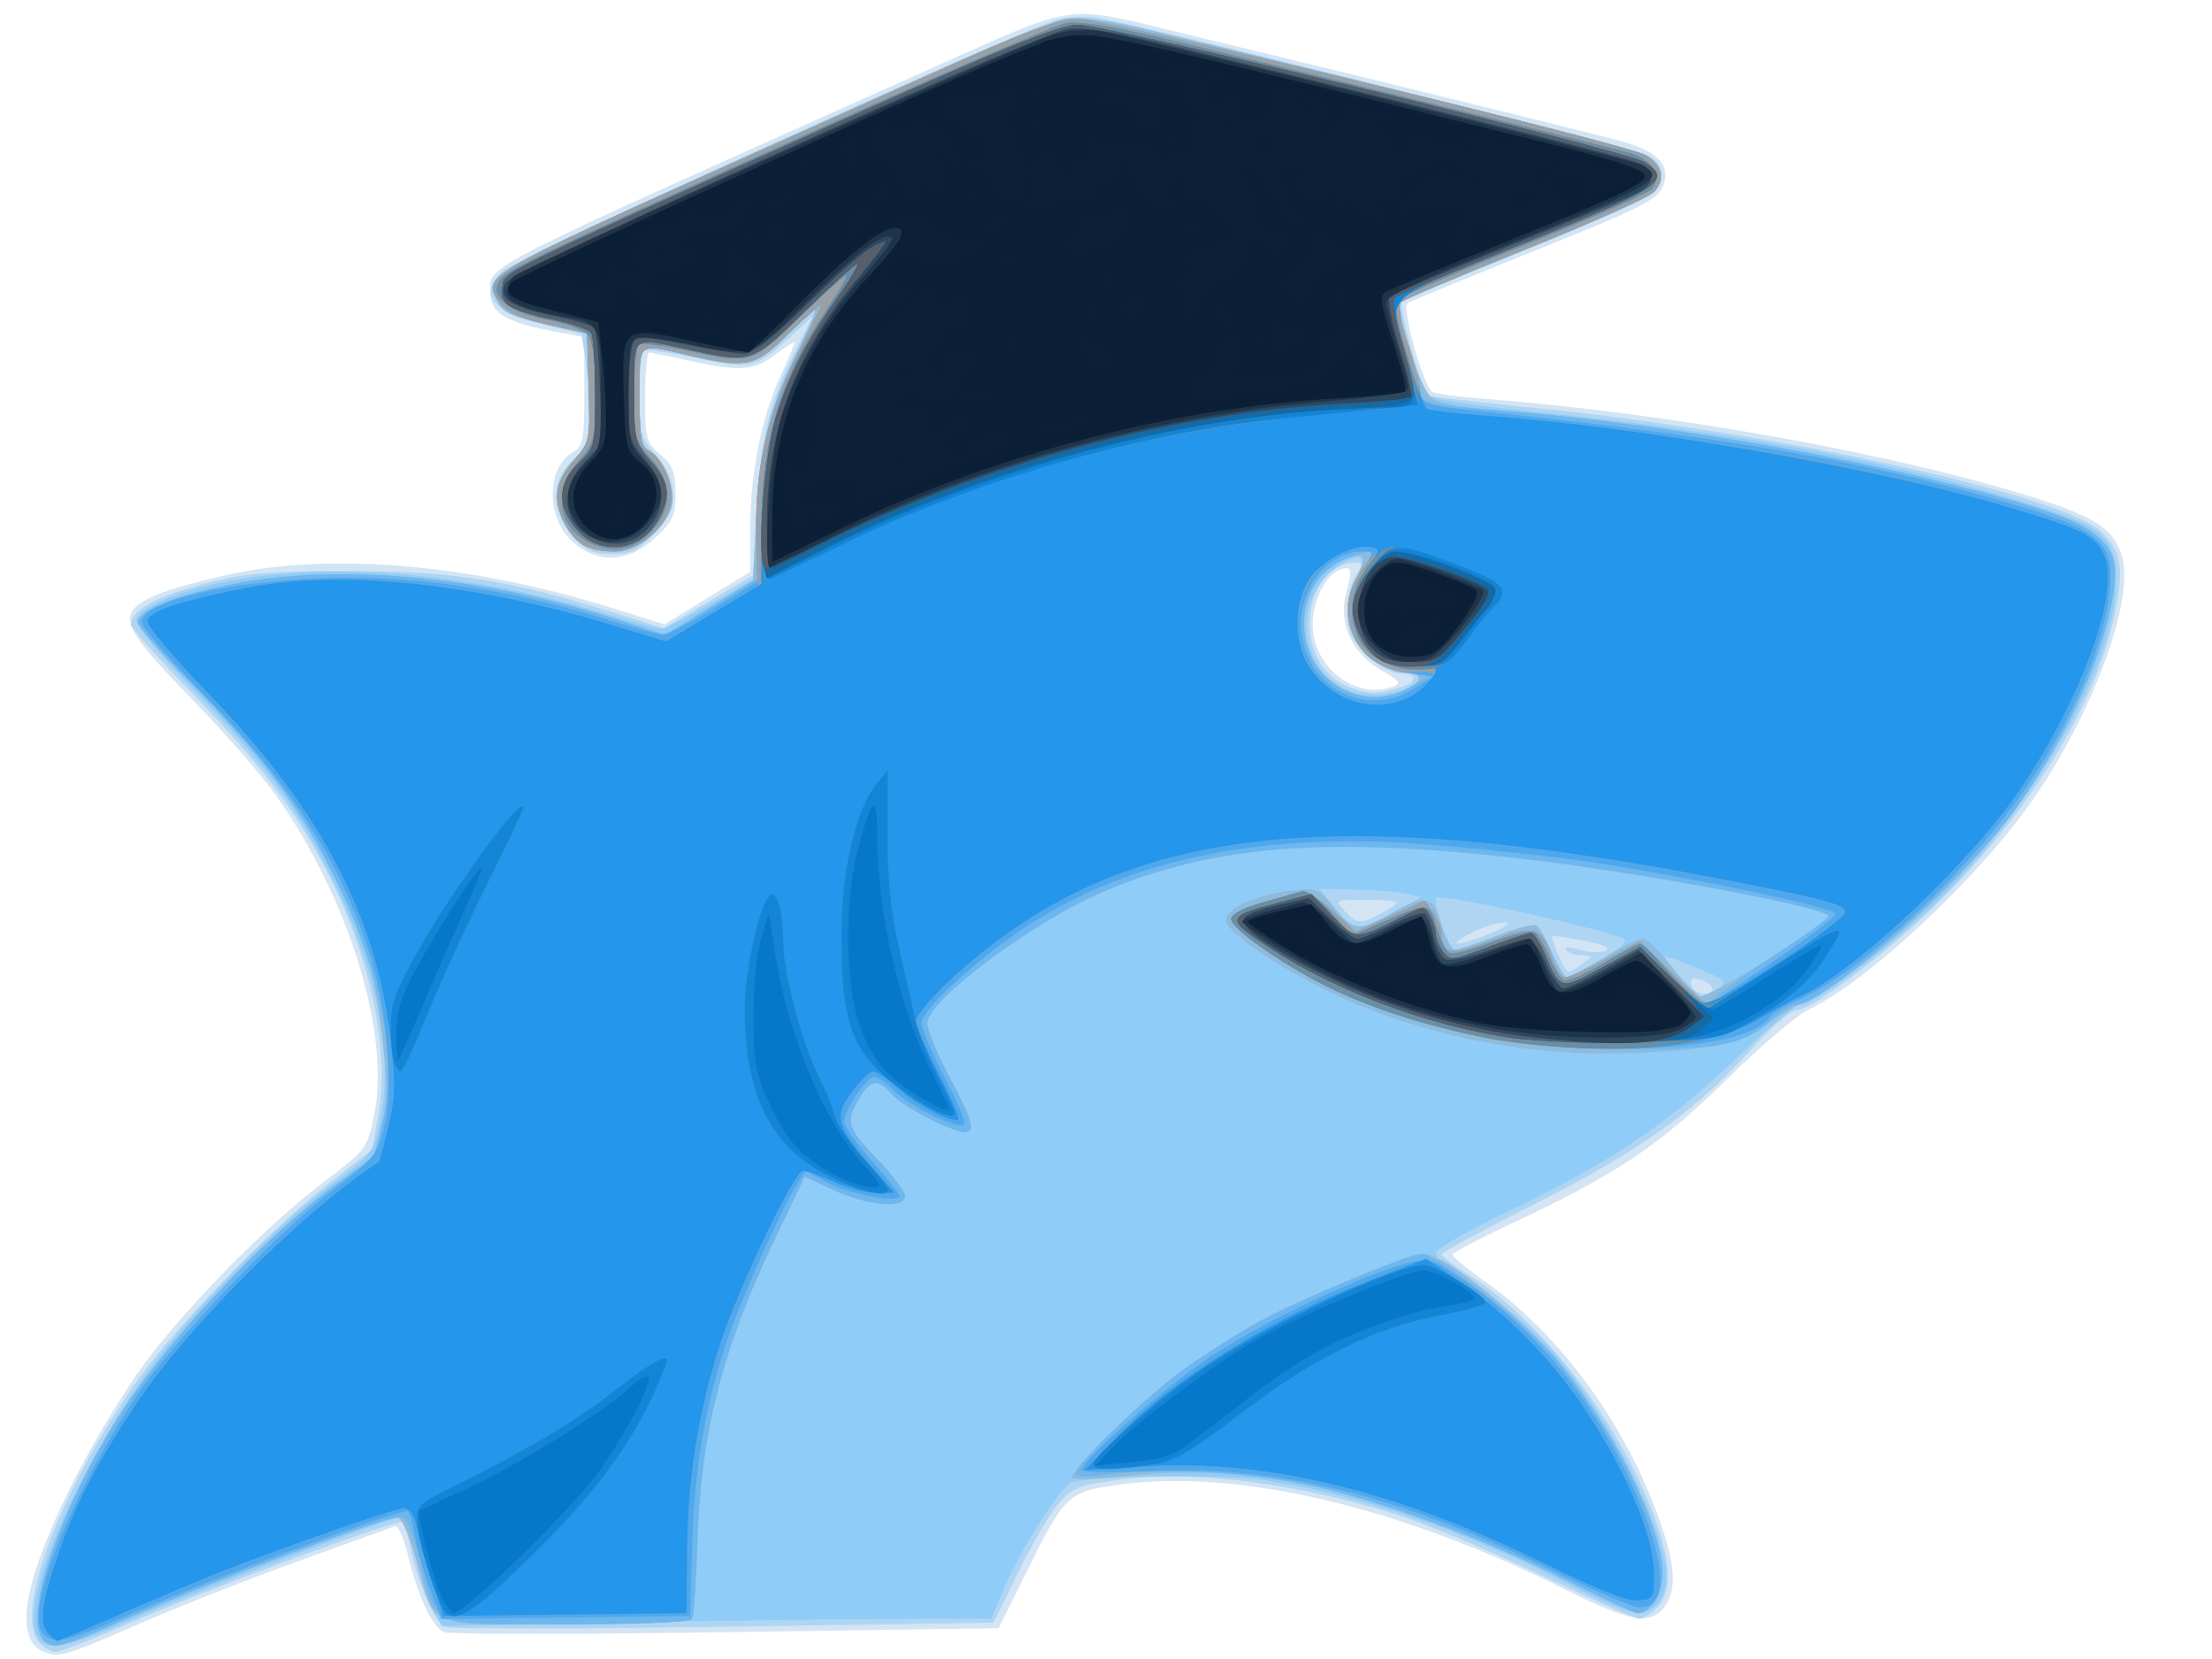 <?xml version="1.0" encoding="UTF-8" standalone="no"?>
<!-- Created with Inkscape (http://www.inkscape.org/) -->

<svg
   version="1.1"
   id="svg1"
   width="400"
   height="300"
   viewBox="0 0 400 300"
   sodipodi:docname="admitora.svg"
   xml:space="preserve"
   inkscape:version="1.4.1-rc (06eac75fbf, 2025-03-29)"
   xmlns:inkscape="http://www.inkscape.org/namespaces/inkscape"
   xmlns:sodipodi="http://sodipodi.sourceforge.net/DTD/sodipodi-0.dtd"
   xmlns="http://www.w3.org/2000/svg"
   xmlns:svg="http://www.w3.org/2000/svg"><defs
     id="defs1"><clipPath
       clipPathUnits="userSpaceOnUse"
       id="clipPath5"><rect
         style="fill:none"
         id="rect5"
         width="814.649"
         height="157.486"
         x="482.179"
         y="-278.03" /></clipPath><clipPath
       clipPathUnits="userSpaceOnUse"
       id="clipPath6"><rect
         style="fill:none"
         id="rect7"
         width="386.91"
         height="293.585"
         x="-171.096"
         y="-351.913" /></clipPath></defs><sodipodi:namedview
     id="namedview1"
     pagecolor="#ffffff"
     bordercolor="#000000"
     borderopacity="0.25"
     inkscape:showpageshadow="2"
     inkscape:pageopacity="0.0"
     inkscape:pagecheckerboard="0"
     inkscape:deskcolor="#d1d1d1"
     inkscape:zoom="0.5143322"
     inkscape:cx="551.20018"
     inkscape:cy="327.60928"
     inkscape:window-width="1854"
     inkscape:window-height="1011"
     inkscape:window-x="0"
     inkscape:window-y="0"
     inkscape:window-maximized="1"
     inkscape:current-layer="g1" /><g
     inkscape:groupmode="layer"
     inkscape:label="Image"
     id="g1"><g
       id="g946"
       transform="translate(23.331,15.554)"><path
         style="fill:#d3e5f4"
         d="m -15.399,283.148 c -5.534,-2.204 -3.765,-12.637 5.167,-30.471 3.581,-7.15 9.554,-17.041 13.272,-21.981 8.122,-10.789 22.368,-25.149 32.552,-32.814 7.206,-5.423 7.471,-5.774 8.691,-11.525 C 47.4,171.669 39.907,147.141 26.508,128.177 23.983,124.602 17.057,116.689 11.119,110.592 -1.749,97.383 -2.455,95.293 4.853,92.06 7.345,90.958 13.983,89.144 19.603,88.029 37.895,84.402 62.499,86.675 86.821,94.239 l 10,3.11 7.75,-4.74 7.75,-4.74 0.017,-8.096 c 0.021,-9.775 2.027,-19.829 5.448,-27.301 1.394,-3.045 2.534,-5.76 2.534,-6.034 0,-0.274 -1.545,0.681 -3.433,2.121 -3.892,2.969 -6.353,3.145 -15.567,1.119 -3.575,-0.786 -6.837,-1.446 -7.25,-1.465 -0.412,-0.019 -0.75,3.586 -0.75,8.013 0,7.539 0.174,8.197 2.75,10.413 2.269,1.951 2.75,3.182 2.75,7.029 0,4.108 -0.445,5.071 -3.735,8.087 -4.794,4.394 -10.088,4.705 -14.654,0.863 -5.108,-4.298 -5.092,-13.774 0.026,-16.513 1.623,-0.869 1.863,-2.262 1.863,-10.832 v -9.835 l -6.25,-1.208 c -8.055,-1.557 -10.75,-3.292 -10.75,-6.92 0,-5.035 -3.559,-3.227 79.585,-40.427 26.848,-12.012 24.078,-11.601 44.68,-6.642 25.293,6.087 72.266,17.623 79.545,19.535 7.495,1.969 9.96,4.618 8.098,8.704 -0.964,2.115 -4.871,4.035 -23.049,11.323 -12.038,4.826 -22.376,9.077 -22.973,9.446 -1.147,0.709 2.771,14.847 4.448,16.05 0.476,0.341 4.757,0.916 9.515,1.277 33.83,2.568 75.724,10.179 100.65,18.284 10.071,3.275 13.155,5.434 14.586,10.21 2.339,7.806 -5.355,28.631 -16.379,44.333 -9.927,14.139 -29.587,32.481 -40.301,37.598 -2.148,1.026 -8.878,6.773 -14.955,12.771 -11.945,11.789 -19.947,17.13 -39.042,26.059 -5.701,2.666 -10.375,5.144 -10.387,5.509 -0.012,0.364 2.833,2.699 6.323,5.189 12.104,8.637 23.148,23.068 29.41,38.427 4.328,10.616 5.138,16.211 2.85,19.702 -2.47,3.77 -6.246,3.22 -17.841,-2.599 -30.46,-15.285 -59.831,-22.155 -81.54,-19.071 -8.766,1.245 -9.333,1.796 -16.283,15.79 l -5.016,10.1 -49.212,0.718 c -27.067,0.395 -50.044,0.398 -51.06,0.006 -2.121,-0.818 -4.782,-6.545 -6.616,-14.237 -0.755,-3.166 -1.725,-5.137 -2.402,-4.879 -0.624,0.239 -8.335,3.028 -17.135,6.198 -8.8,3.17 -21.4,8.112 -28,10.984 -14.574,6.34 -15.421,6.595 -18.22,5.481 z M 228.815,108.541 c 1.295,-0.497 0.821,-1.1 -2.168,-2.759 -5.417,-3.006 -8.018,-8.56 -6.562,-14.013 1.2,-4.496 1.032,-5.111 -1.162,-4.269 -2.581,0.991 -4.874,5.595 -4.874,9.789 0,7.933 7.843,13.909 14.766,11.253 z"
         id="path963" /><path
         style="fill:#b0d5f2"
         d="m -16.107,281.606 c -4.927,-4.927 3.279,-27.111 17.543,-47.429 6.662,-9.489 23.948,-27.331 34.451,-35.56 l 8.066,-6.319 1.14,-6.311 C 47.15,174.607 43.689,157.838 36.197,142.884 30.599,131.708 24.066,122.937 12.101,110.53 5.622,103.812 0.328,97.947 0.337,97.496 0.391,94.61 5.017,92.162 15.321,89.566 c 5.899,-1.486 11.129,-1.888 24.5,-1.883 18.538,0.007 29.07,1.663 47.667,7.493 l 9.171,2.875 8.081,-4.765 8.081,-4.765 0.645,-11.922 c 0.693,-12.813 2.319,-19.432 7.102,-28.91 l 3.022,-5.988 -4.046,3.655 c -6.464,5.84 -6.859,5.93 -16.802,3.859 -4.899,-1.021 -9.248,-1.645 -9.665,-1.388 -0.416,0.257 -0.757,3.869 -0.757,8.027 0,6.973 0.233,7.824 3,10.976 4.208,4.792 4.082,9.196 -0.402,14.089 -2.891,3.154 -4.034,3.713 -7.602,3.713 -3.474,0 -4.701,-0.56 -7.098,-3.243 -4.071,-4.556 -4.031,-9.972 0.102,-13.873 2.653,-2.504 2.991,-3.468 2.926,-8.335 -0.041,-3.027 -0.378,-7.498 -0.75,-9.936 l -0.676,-4.433 -6.917,-1.685 c -9.299,-2.265 -11.786,-5.552 -7.333,-9.694 2.486,-2.312 93.58,-43.595 100.026,-45.331 2.223,-0.599 5.658,-0.797 7.633,-0.44 10.643,1.922 97.934,23.872 99.841,25.105 2.716,1.757 2.897,4.514 0.442,6.736 -0.995,0.9 -11.457,5.53 -23.25,10.289 -11.793,4.759 -21.764,8.937 -22.159,9.286 -0.6,0.53 3.64,15.854 4.672,16.886 0.184,0.184 9.045,1.209 19.69,2.277 43.598,4.376 94.877,15.591 102.165,22.345 3.686,3.416 4.215,6.794 2.384,15.233 -3.386,15.602 -13.817,33.125 -29.415,49.412 -9.258,9.667 -25.056,21.944 -28.238,21.944 -0.937,0 -4.709,3.345 -8.383,7.434 -9.602,10.686 -20.325,18.291 -39.137,27.757 -9.082,4.57 -16.515,8.571 -16.517,8.891 -0.002,0.32 2.359,2.09 5.246,3.933 12.585,8.034 25.683,24.75 32.432,41.388 3.862,9.521 4.294,15.621 1.318,18.597 -1.1,1.1 -2.556,2 -3.236,2 -0.68,0 -8.667,-3.556 -17.75,-7.902 -9.083,-4.346 -20.789,-9.258 -26.014,-10.915 -18.302,-5.804 -37.03,-8.137 -50.5,-6.292 -7.158,0.981 -8.293,1.439 -10.783,4.353 -1.53,1.791 -4.79,7.355 -7.243,12.364 l -4.461,9.107 -48.757,0.72 c -26.816,0.396 -49.528,0.419 -50.47,0.05 -1.796,-0.703 -5.148,-8.562 -6.324,-14.828 -0.38,-2.023 -1.001,-3.871 -1.382,-4.106 -0.966,-0.597 -35.123,12.043 -49.408,18.283 -6.504,2.841 -12.435,5.166 -13.179,5.166 -0.744,0 -2.059,-0.707 -2.924,-1.571 z M 286.321,163.284 c 0,-1.014 -3.046,-2.395 -3.743,-1.697 -0.251,0.251 -0.16,0.937 0.202,1.524 0.798,1.291 3.541,1.425 3.541,0.174 z m -23.441,-4.575 c 1.897,-1.435 1.892,-1.469 -0.25,-1.5 -1.205,-0.018 -2.451,-0.453 -2.769,-0.968 -0.357,-0.578 0.63,-0.589 2.582,-0.029 1.738,0.499 3.798,0.55 4.577,0.113 0.927,-0.519 -0.504,-1.141 -4.141,-1.8 -3.057,-0.554 -5.558,-0.926 -5.558,-0.827 0,1.188 2.374,6.479 2.907,6.479 0.391,0 1.585,-0.661 2.652,-1.468 z m -16.559,-5.532 c 2.849,-1.195 3.74,-1.909 2.429,-1.944 -1.139,-0.031 -3.839,0.826 -6,1.904 -5.012,2.501 -2.364,2.53 3.571,0.04 z m -19.95,-3.526 c 1.623,-0.839 2.95,-1.739 2.95,-2 0,-0.261 -2.545,-0.474 -5.655,-0.474 -5.592,0 -5.635,0.022 -3.845,2 2.173,2.402 2.743,2.443 6.55,0.474 z m 3.7,-40.962 c 3.07,-0.882 2.843,-2.512 -0.35,-2.512 -1.624,0 -3.877,-1.277 -6,-3.4 -2.831,-2.831 -3.4,-4.133 -3.4,-7.777 0,-2.408 0.701,-5.378 1.557,-6.6 1.417,-2.023 1.411,-2.223 -0.066,-2.223 -5.129,0 -8.98,5.965 -8.218,12.728 0.573,5.081 3.624,8.887 8.172,10.193 3.039,0.873 4.01,0.825 8.305,-0.409 z"
         id="path962" /><path
         style="fill:#90ccf8"
         d="m -16.663,280.206 c -2.991,-5.589 6.289,-28.197 18.984,-46.249 7.769,-11.047 23.555,-27.305 34.196,-35.218 7.441,-5.534 7.735,-5.911 8.876,-11.393 2.52,-12.106 -0.633,-27.818 -8.965,-44.67 C 30.402,130.49 23.972,121.829 11.117,108.586 5.729,103.036 1.321,97.723 1.321,96.78 c 0,-1.059 1.626,-2.429 4.25,-3.58 17.869,-7.841 50.384,-7.019 79.906,2.021 5.311,1.626 10.159,2.957 10.773,2.957 0.614,0 4.646,-2.05 8.959,-4.557 l 7.842,-4.557 0.545,-11.693 c 0.601,-12.89 2.165,-19.173 7.362,-29.573 1.891,-3.784 3.281,-7.036 3.09,-7.227 -0.191,-0.191 -2.554,1.892 -5.25,4.629 -5.551,5.636 -7.446,6 -17.977,3.457 -8.994,-2.172 -8.5,-2.61 -8.5,7.551 0,7.202 0.311,9.151 1.537,9.621 2.047,0.785 4.463,5.602 4.463,8.898 0,4.139 -5.882,9.45 -10.466,9.45 -4.71,0 -7.143,-1.343 -9.024,-4.98 -2.268,-4.385 -1.841,-7.574 1.527,-11.41 2.995,-3.411 3.033,-3.594 2.75,-13.249 l -0.287,-9.79 -4,-0.879 C 68.949,41.698 67.628,41.146 66.53,38.736 64.266,33.767 62.103,34.927 131.821,3.715 c 18.7,-8.372 35.492,-15.512 37.315,-15.868 1.984,-0.387 6.801,0.135 12,1.301 20.785,4.661 90.887,22.17 92.919,23.207 3.157,1.613 3.879,4.665 1.621,6.852 -1.02,0.988 -11.529,5.682 -23.354,10.432 -11.825,4.749 -21.879,9.015 -22.342,9.478 -0.913,0.913 3.049,14.792 4.783,16.758 0.612,0.694 7.812,1.871 17.059,2.791 38.828,3.86 68.631,9.434 94.156,17.61 11.138,3.568 13.344,5.735 13.344,13.108 0,14.67 -13.801,39.629 -31.725,57.374 -9.09,8.999 -22.771,19.417 -25.499,19.417 -0.768,0 -5.87,4.302 -11.337,9.561 -12.153,11.69 -22.892,18.927 -40.717,27.439 -7.486,3.575 -13.636,7.062 -13.667,7.75 -0.031,0.688 0.281,1.252 0.694,1.255 1.692,0.011 16.241,11.848 20.273,16.495 9.513,10.963 18.478,27.911 20.501,38.754 0.884,4.738 -1.422,8.746 -5.032,8.746 -1.354,0 -6.631,-2.187 -11.727,-4.861 -18.712,-9.817 -38.768,-16.714 -55.872,-19.215 -7.962,-1.164 -31.644,-0.829 -34.906,0.494 -1.985,0.805 -9.307,12.401 -12.129,19.21 l -2.226,5.372 h -15.153 c -8.334,0 -30.697,0.297 -49.695,0.66 l -34.543,0.66 -1.307,-2.41 c -0.719,-1.325 -2.272,-5.785 -3.451,-9.91 -1.179,-4.125 -2.557,-7.408 -3.063,-7.296 -3.636,0.806 -38.669,14.15 -47.895,18.243 -12.431,5.515 -15.882,6.122 -17.509,3.083 z M 287.342,163.653 c 0.696,-0.838 1.079,-1.71 0.852,-1.937 -0.755,-0.755 -10.15,-4.594 -10.467,-4.277 -0.513,0.513 6.416,7.739 7.421,7.739 0.511,0 1.498,-0.686 2.193,-1.524 z m -21.271,-5.618 c 3.75,-2.145 5.058,-3.365 4.122,-3.844 -3.388,-1.734 -32.892,-8.226 -33.759,-7.428 -0.837,0.771 2.219,9.415 3.328,9.415 0.649,0 4.025,-1.115 7.502,-2.477 3.477,-1.363 6.749,-2.213 7.272,-1.89 0.523,0.323 1.798,2.563 2.832,4.977 1.035,2.414 2.18,4.39 2.546,4.39 0.365,0 3.135,-1.414 6.156,-3.143 z m -37.464,-8.607 5.056,-2.75 -2.92,-0.632 c -1.606,-0.347 -5.752,-0.685 -9.213,-0.75 l -6.293,-0.118 2.793,3.5 c 1.536,1.925 3.407,3.5 4.157,3.5 0.751,1e-5 3.64,-1.237 6.42,-2.75 z m 2.168,-40.411 c 3.067,-1.398 3.32,-2.839 0.497,-2.839 -3.343,0 -7.809,-2.825 -9.433,-5.967 -1.942,-3.756 -1.924,-7.345 0.057,-11.175 1.943,-3.757 1.128,-4.767 -2.283,-2.831 -11.347,6.44 -7.427,23.773 5.412,23.933 1.762,0.022 4.349,-0.482 5.75,-1.12 z"
         id="path961" /><path
         style="fill:#90bada"
         d="m -15.479,280.977 c -3.749,-3.749 2.611,-22.739 13.392,-39.988 8.409,-13.455 26.416,-32.76 39.408,-42.252 3.575,-2.612 6.643,-4.886 6.817,-5.054 0.174,-0.168 0.893,-2.784 1.597,-5.812 1.039,-4.47 1.04,-7.547 0.004,-16.35 C 44.273,159.051 42.282,152.772 35.893,140.466 29.962,129.042 23.211,120.177 11.083,107.886 5.671,102.402 1.409,97.415 1.612,96.805 2.369,94.535 8.12,92.242 18.321,90.141 37.207,86.251 63.507,88.563 87.408,96.214 l 9.587,3.069 7.913,-4.906 7.913,-4.906 0.591,-11.397 c 0.664,-12.812 2.512,-20.232 7.54,-30.276 1.894,-3.784 3.288,-7.036 3.096,-7.227 -0.191,-0.191 -2.554,1.892 -5.25,4.629 -5.551,5.636 -7.446,6 -17.977,3.457 -8.994,-2.172 -8.5,-2.61 -8.5,7.551 0,7.202 0.311,9.151 1.537,9.621 2.047,0.785 4.463,5.602 4.463,8.898 0,4.139 -5.882,9.45 -10.466,9.45 -4.71,0 -7.143,-1.343 -9.024,-4.98 -2.268,-4.385 -1.841,-7.574 1.527,-11.41 2.995,-3.411 3.033,-3.594 2.75,-13.249 l -0.287,-9.79 -4,-0.879 C 68.949,41.698 67.628,41.146 66.53,38.736 64.266,33.767 62.103,34.927 131.821,3.715 c 18.7,-8.372 35.492,-15.512 37.315,-15.868 1.984,-0.387 6.801,0.135 12,1.301 20.785,4.661 90.887,22.17 92.919,23.207 3.157,1.613 3.879,4.665 1.621,6.852 -1.02,0.988 -11.529,5.682 -23.354,10.432 -11.825,4.749 -21.879,9.015 -22.342,9.478 -1.164,1.164 3.293,15.189 5.455,17.167 1.223,1.119 4.744,1.826 11.572,2.323 31.224,2.273 71.311,9.506 97.477,17.588 7.675,2.371 10.218,3.645 12.363,6.194 2.401,2.853 2.634,3.77 2.105,8.27 -1.282,10.904 -7.991,26.202 -17.113,39.017 -9.594,13.479 -27.707,30.281 -38.243,35.474 -2.626,1.295 -6.027,3.388 -7.556,4.652 -3.875,3.201 -8.414,4.245 -21.708,4.991 -24.782,1.391 -49.321,-4.828 -68.748,-17.425 -4.538,-2.943 -7.242,-5.364 -7.25,-6.493 -0.016,-2.2 5.302,-4.594 11.959,-5.382 4.531,-0.537 4.879,-0.397 7.637,3.06 3.416,4.281 4.492,4.398 10.243,1.111 6.302,-3.603 7.659,-3.304 9.148,2.012 0.693,2.475 1.791,4.5 2.44,4.5 0.649,0 4.025,-1.115 7.502,-2.477 3.477,-1.363 6.749,-2.213 7.272,-1.89 0.523,0.323 1.798,2.563 2.832,4.977 1.035,2.414 2.235,4.389 2.667,4.387 0.432,-0.001 3.396,-1.576 6.586,-3.5 3.19,-1.924 6.404,-3.497 7.142,-3.497 0.738,0 3.045,2.232 5.125,4.96 2.08,2.728 4.396,5.195 5.145,5.483 1.349,0.518 23.288,-13.162 23.288,-14.521 0,-1.513 -33.927,-7.887 -55,-10.333 -35.587,-4.131 -56.04,-2.552 -76.035,5.87 -12.706,5.352 -31.989,19.768 -31.939,23.877 0.015,1.19 1.814,5.533 4,9.651 4.191,7.897 4.769,10.018 2.724,10.002 -2.279,-0.018 -11.219,-4.672 -13.155,-6.848 -2.55,-2.867 -3.834,-2.7 -5.879,0.763 -2.517,4.26 -2.218,5.259 3.284,10.998 2.75,2.868 5,5.863 5,6.656 0,2.303 -6.809,1.744 -12.816,-1.053 l -5.316,-2.475 -5.369,11.235 c -9.605,20.098 -13.427,35.079 -14.043,55.031 -0.217,7.038 -0.66,13.225 -0.984,13.75 -0.346,0.559 -9.858,0.954 -22.995,0.954 -25.887,0 -23.243,1.176 -26.973,-12 -1.443,-5.098 -2.584,-7.451 -3.563,-7.346 -3.052,0.327 -35.285,12.408 -47.339,17.743 -13.526,5.986 -14.545,6.259 -16.401,4.403 z M 231.571,109.004 c 2.379,-1.219 2.209,-2.826 -0.3,-2.826 -3.343,0 -7.809,-2.825 -9.433,-5.967 -1.939,-3.749 -1.925,-7.344 0.044,-11.15 2.125,-4.109 1.531,-4.98 -2.291,-3.363 -7.579,3.208 -9.594,14.402 -3.7,20.554 4.348,4.538 10.194,5.565 15.68,2.753 z m 27.327,160.7 c -29.732,-14.868 -54.597,-20.849 -76.885,-18.494 -5.965,0.63 -11.124,0.869 -11.463,0.529 -0.864,-0.864 11.076,-12.799 18.202,-18.195 3.262,-2.47 9.105,-6.344 12.984,-8.61 7.829,-4.572 29.367,-13.758 32.259,-13.758 2.827,0 11.416,6.197 19.03,13.73 15.953,15.785 28.506,42.961 22.771,49.298 -0.982,1.085 -2.278,1.97 -2.88,1.967 -0.602,-0.003 -6.91,-2.914 -14.018,-6.468 z"
         id="path960" /><path
         style="fill:#6db6ee"
         d="m -15.479,280.977 c -3.749,-3.749 2.611,-22.739 13.392,-39.988 8.409,-13.455 26.416,-32.76 39.408,-42.252 3.575,-2.612 6.642,-4.885 6.815,-5.052 0.173,-0.167 0.985,-3.162 1.804,-6.656 2.734,-11.662 -0.869,-28.668 -9.712,-45.852 C 30.019,129.113 23.46,120.429 11.083,107.886 5.671,102.402 1.409,97.415 1.612,96.805 2.369,94.535 8.12,92.242 18.321,90.141 37.199,86.253 63.507,88.564 87.384,96.207 l 9.562,3.061 8.438,-5.164 8.438,-5.164 -0.316,-8.131 c -0.424,-10.907 1.869,-21.232 7.023,-31.631 2.317,-4.675 4.397,-8.95 4.622,-9.5 0.225,-0.55 -2.245,1.587 -5.489,4.75 -6.607,6.441 -7.469,6.641 -18.34,4.25 -9.627,-2.118 -9,-2.638 -9,7.465 0,7.721 0.258,9.103 1.863,9.962 2.552,1.366 4.504,6.475 3.699,9.682 -1.109,4.418 -5.868,8.391 -10.051,8.391 -4.687,0 -7.122,-1.347 -9.001,-4.98 -2.268,-4.385 -1.841,-7.574 1.527,-11.41 2.996,-3.412 3.033,-3.592 2.75,-13.266 l -0.287,-9.806 -6.843,-1.519 c -4.817,-1.07 -7.415,-2.228 -8.777,-3.913 -3.779,-4.678 -2.824,-5.257 41.12,-24.976 8.525,-3.825 25.175,-11.312 37,-16.638 17.671,-7.958 22.39,-9.692 26.5,-9.737 4.832,-0.053 96.379,21.866 101.974,24.415 3.375,1.538 4.218,4.604 1.881,6.838 -1.02,0.975 -11.505,5.645 -23.3,10.378 -11.795,4.733 -21.861,9.021 -22.369,9.529 -0.565,0.565 -0.101,3.36 1.195,7.199 1.166,3.451 2.119,7.273 2.119,8.493 0,2.466 1.318,2.81 15,3.919 23.998,1.946 55.392,6.965 77.5,12.391 29.72,7.294 34.258,9.974 33.131,19.566 -1.294,11.014 -7.905,26.01 -17.421,39.517 -8.989,12.76 -34.948,36 -40.212,36 -0.678,0 -2.743,1.325 -4.588,2.945 -4.735,4.157 -9.025,5.043 -24.409,5.043 -27.603,-6.5e-4 -48.976,-5.773 -67.25,-18.164 -3.163,-2.144 -5.75,-4.544 -5.75,-5.334 0,-0.895 2.163,-2.035 5.75,-3.031 3.163,-0.878 6.33,-1.783 7.04,-2.012 0.709,-0.228 3.185,1.331 5.501,3.467 l 4.212,3.882 6.238,-2.832 6.238,-2.832 1.51,2.156 c 0.831,1.186 1.517,2.844 1.526,3.684 0.04,3.957 1.44,4.187 8.824,1.45 8.093,-3 9.264,-2.67 11.187,3.158 0.621,1.881 1.656,3.433 2.301,3.448 0.645,0.015 3.969,-1.447 7.386,-3.25 l 6.214,-3.278 5.882,5.816 5.882,5.816 2.905,-2.378 c 1.598,-1.308 6.617,-4.803 11.155,-7.766 4.537,-2.963 8.25,-5.699 8.25,-6.079 0,-1.499 -34.036,-7.885 -55,-10.319 -35.587,-4.131 -56.04,-2.552 -76.035,5.87 -12.706,5.352 -31.989,19.768 -31.939,23.877 0.015,1.19 1.814,5.533 4,9.651 4.191,7.897 4.769,10.018 2.724,10.002 -2.279,-0.018 -11.219,-4.672 -13.155,-6.848 -2.55,-2.867 -3.834,-2.7 -5.879,0.763 -2.517,4.26 -2.218,5.259 3.284,10.998 2.75,2.868 5,5.863 5,6.656 0,2.303 -6.809,1.744 -12.816,-1.053 l -5.316,-2.475 -5.369,11.235 c -9.605,20.098 -13.427,35.079 -14.043,55.031 -0.217,7.038 -0.66,13.225 -0.984,13.75 -0.345,0.558 -9.68,0.954 -22.508,0.954 -25.477,0 -23.553,0.865 -26.868,-12.076 -1.533,-5.984 -2.26,-7.399 -3.749,-7.294 -3.125,0.221 -34.369,11.846 -47.746,17.767 -13.526,5.986 -14.545,6.259 -16.401,4.403 z m 247.8,-172.633 2.5,-1.595 -3.5,-0.601 c -4.981,-0.855 -7.754,-2.594 -9.49,-5.951 -2.192,-4.24 -1.86,-8.225 1.042,-12.502 l 2.552,-3.761 -2.802,0.689 c -7.053,1.735 -10.836,7.128 -10.028,14.296 1.099,9.753 11.455,14.702 19.726,9.426 z m 25.533,160.865 c -14.691,-7.301 -32.845,-13.839 -45.686,-16.452 -10.26,-2.088 -25.934,-2.942 -33.564,-1.828 -3.419,0.499 -6.697,0.611 -7.284,0.248 -1.403,-0.867 13.822,-15.46 21.537,-20.642 3.28,-2.203 8.438,-5.4 11.463,-7.105 6.24,-3.517 27.139,-12.253 29.312,-12.253 2.896,0 19.152,12.637 24.441,19 10.094,12.144 19.247,30.577 19.247,38.762 0,3.737 -2.232,7.258 -4.579,7.225 -0.507,-0.007 -7.206,-3.137 -14.888,-6.955 z"
         id="path959" /><path
         style="fill:#4fa8ed"
         d="m -15.668,279.69 c -3.187,-3.84 5.106,-24.795 16.825,-42.513 6.647,-10.05 25.208,-29.51 36.006,-37.749 7.132,-5.443 7.752,-6.218 9.034,-11.297 1.729,-6.854 0.331,-22.289 -2.894,-31.954 C 37.673,139.303 28.958,125.852 13.119,109.592 7.18,103.496 2.321,97.807 2.321,96.951 c 0,-4.055 18.741,-8.069 37.5,-8.032 15.14,0.03 31.404,2.697 47.195,7.74 4.293,1.371 8.557,2.498 9.477,2.505 0.92,0.007 5.149,-2.145 9.398,-4.781 l 7.725,-4.794 -0.204,-8.498 c -0.273,-11.359 2.016,-21.625 7.116,-31.915 2.317,-4.675 4.397,-8.95 4.622,-9.5 0.225,-0.55 -2.245,1.587 -5.489,4.75 -6.607,6.441 -7.469,6.641 -18.34,4.25 -9.627,-2.118 -9,-2.638 -9,7.465 0,7.721 0.258,9.103 1.863,9.962 2.552,1.366 4.504,6.475 3.699,9.682 -1.109,4.418 -5.868,8.391 -10.051,8.391 -4.687,0 -7.122,-1.347 -9.001,-4.98 -2.268,-4.385 -1.841,-7.574 1.527,-11.41 2.996,-3.412 3.033,-3.592 2.75,-13.266 l -0.287,-9.806 -6.843,-1.519 c -4.817,-1.07 -7.415,-2.228 -8.777,-3.913 -3.779,-4.678 -2.824,-5.257 41.12,-24.976 8.525,-3.825 25.175,-11.312 37,-16.638 17.671,-7.958 22.39,-9.692 26.5,-9.737 4.832,-0.053 96.379,21.866 101.974,24.415 3.375,1.538 4.218,4.604 1.881,6.838 -1.02,0.975 -11.505,5.645 -23.3,10.378 -11.795,4.733 -21.857,9.017 -22.361,9.521 -0.554,0.554 -0.104,3.417 1.141,7.255 1.131,3.486 2.194,7.464 2.361,8.839 0.295,2.422 0.663,2.538 11.804,3.714 45.593,4.813 71.496,9.443 97.782,17.48 12.314,3.765 15.218,6.099 15.218,12.233 0,9.429 -5.64,23.801 -14.66,37.357 -10.177,15.295 -30.182,34.165 -41.549,39.192 -2.59,1.145 -5.01,2.57 -5.379,3.167 -1.879,3.04 -9.893,5.09 -21.93,5.61 -20.504,0.885 -39.578,-2.577 -56.005,-10.167 -9.03,-4.172 -19.478,-11.196 -19.478,-13.094 0,-0.895 2.163,-2.035 5.75,-3.031 3.163,-0.878 6.33,-1.783 7.04,-2.012 0.709,-0.228 3.185,1.331 5.501,3.467 l 4.212,3.882 6.238,-2.832 6.238,-2.832 1.51,2.156 c 0.831,1.186 1.517,2.844 1.526,3.684 0.04,3.957 1.44,4.187 8.824,1.45 8.093,-3 9.264,-2.67 11.187,3.158 0.621,1.881 1.656,3.433 2.301,3.448 0.645,0.015 3.969,-1.447 7.386,-3.25 l 6.214,-3.278 5.971,5.904 5.971,5.904 11.747,-7.904 c 6.461,-4.347 11.695,-8.354 11.631,-8.904 -0.143,-1.239 -32.35,-7.857 -48.318,-9.929 -6.49,-0.842 -18.137,-2.029 -25.883,-2.637 -28.763,-2.26 -52.92,2.581 -71.14,14.257 -8.992,5.762 -19.906,15.624 -19.906,17.987 0,1.146 1.883,5.618 4.184,9.936 2.301,4.318 3.875,8.161 3.497,8.538 -0.993,0.993 -10.244,-3.559 -12.83,-6.312 -1.209,-1.287 -2.759,-2.341 -3.443,-2.341 -1.424,0 -5.407,6.018 -5.407,8.168 0,0.788 2.25,3.957 5,7.042 2.75,3.085 5,5.934 5,6.33 0,1.36 -8.896,-0.284 -12.937,-2.391 l -4.044,-2.108 -1.457,2.229 c -2.793,4.273 -10.38,21.285 -12.922,28.977 -3.89,11.769 -5.759,22.958 -6.138,36.752 l -0.344,12.5 -22.5,0.269 -22.5,0.269 -2.069,-5.529 c -1.138,-3.041 -2.357,-7.334 -2.71,-9.541 -0.353,-2.206 -0.943,-4.198 -1.31,-4.425 -0.937,-0.579 -35.44,12.209 -49.53,18.357 -12.542,5.473 -14.61,5.925 -16.527,3.614 z m 247.989,-170.72 3.5,-2.2 -4,-0.601 c -5.392,-0.811 -8.184,-2.48 -9.99,-5.972 -2.176,-4.207 -1.865,-8.218 0.96,-12.38 2.377,-3.503 2.394,-3.64 0.45,-3.64 -6.129,0 -11.299,6.007 -11.303,13.132 -0.005,10.915 11.289,17.376 20.382,11.661 z m 24.644,159.24 c -27.161,-13.325 -49.15,-18.757 -71.836,-17.748 -7.044,0.313 -12.808,0.21 -12.808,-0.23 0,-1.801 15.757,-15.593 23.821,-20.849 9.036,-5.89 26.766,-14.3 34.518,-16.374 4.392,-1.175 4.669,-1.109 9.84,2.336 12.437,8.287 22.48,19.916 29.734,34.429 7.672,15.351 8.823,25.54 2.859,25.318 -1.249,-0.047 -8.506,-3.144 -16.127,-6.882 z"
         id="path958" /><path
         style="fill:#9ca0a5"
         d="m -14.479,279.977 c -1.796,-1.796 -1.47,-5.143 1.307,-13.417 3.292,-9.806 6.972,-16.969 14.618,-28.454 9.234,-13.869 30.267,-34.822 43.689,-43.522 0.173,-0.112 0.979,-3.05 1.79,-6.529 1.213,-5.2 1.276,-8.019 0.356,-15.852 C 44.662,149.901 34.488,130.627 14.378,109.868 8.297,103.59 3.321,97.735 3.321,96.855 c 0,-1.859 5.996,-3.854 18.948,-6.306 16.336,-3.092 40.532,-0.549 64.708,6.8 l 10.155,3.087 8.3,-5.029 8.3,-5.029 -0.275,-8.851 c -0.364,-11.702 1.844,-21.803 7.073,-32.351 2.317,-4.675 4.397,-8.95 4.622,-9.5 0.225,-0.55 -2.245,1.587 -5.489,4.75 -6.607,6.441 -7.469,6.641 -18.34,4.25 -9.627,-2.118 -9,-2.638 -9,7.465 0,7.721 0.258,9.103 1.863,9.962 2.552,1.366 4.504,6.475 3.699,9.682 -1.109,4.418 -5.868,8.391 -10.051,8.391 -4.687,0 -7.122,-1.347 -9.001,-4.98 -2.268,-4.385 -1.841,-7.574 1.527,-11.41 2.996,-3.412 3.033,-3.592 2.75,-13.266 l -0.287,-9.806 -6.843,-1.519 c -4.817,-1.07 -7.415,-2.228 -8.777,-3.913 -3.779,-4.678 -2.824,-5.257 41.12,-24.976 8.525,-3.825 25.175,-11.312 37,-16.638 17.671,-7.958 22.39,-9.692 26.5,-9.737 4.832,-0.053 96.379,21.866 101.974,24.415 3.375,1.538 4.218,4.604 1.881,6.838 -1.02,0.975 -11.505,5.645 -23.3,10.378 -11.795,4.733 -21.861,9.021 -22.369,9.529 -0.565,0.565 -0.101,3.36 1.195,7.199 1.166,3.451 2.119,7.529 2.119,9.062 0,3.347 -0.08,3.325 17.5,4.823 29.078,2.478 63.736,8.636 87.539,15.553 14.98,4.353 17.331,5.514 18.914,9.335 2.732,6.597 -4.167,25.623 -15.248,42.049 -8.941,13.253 -30.019,33.139 -39.705,37.458 -1.375,0.613 -4.707,2.434 -7.405,4.046 -15.632,9.342 -54.253,6.376 -78.832,-6.055 -7.935,-4.013 -16.763,-10.277 -16.763,-11.894 0,-0.895 2.163,-2.035 5.75,-3.031 3.163,-0.878 6.33,-1.783 7.04,-2.012 0.709,-0.228 3.185,1.331 5.501,3.467 l 4.212,3.882 6.238,-2.832 6.238,-2.832 1.51,2.156 c 0.831,1.186 1.517,2.844 1.526,3.684 0.04,3.957 1.44,4.187 8.824,1.45 8.093,-3 9.264,-2.67 11.187,3.158 0.621,1.881 1.656,3.433 2.301,3.448 0.645,0.015 3.969,-1.447 7.386,-3.25 l 6.214,-3.278 5.815,5.75 c 3.198,3.163 6.198,5.75 6.666,5.75 1.712,0 24.563,-15.538 24.577,-16.711 0.018,-1.482 -3.17,-2.338 -22.985,-6.172 -72.392,-14.005 -109.085,-9.163 -138.75,18.31 -3.438,3.184 -6.249,6.527 -6.248,7.431 0.001,0.903 1.825,5.181 4.052,9.507 2.227,4.326 3.85,8.065 3.606,8.309 -0.857,0.857 -7.342,-2.455 -10.865,-5.548 -1.958,-1.719 -4.009,-3.125 -4.559,-3.125 -0.55,0 -2.22,1.601 -3.712,3.557 -3.409,4.47 -2.975,6.367 3.02,13.193 l 4.61,5.25 -3.328,-0.022 c -1.83,-0.012 -5.289,-0.912 -7.687,-2 -2.398,-1.088 -4.912,-1.978 -5.588,-1.978 -1.572,0 -11.656,21.087 -14.976,31.318 -3.895,12 -5.835,24.023 -5.961,36.929 l -0.115,11.747 -18.25,0.203 c -10.037,0.112 -19.938,0.225 -22,0.253 l -3.75,0.05 -2.191,-7 c -1.205,-3.85 -2.451,-8.238 -2.769,-9.75 -0.33,-1.569 -1.244,-2.75 -2.129,-2.75 -1.445,0 -19.868,6.368 -32.411,11.204 -3.025,1.166 -10.987,4.522 -17.692,7.458 -6.706,2.936 -12.353,5.338 -12.55,5.338 -0.197,0 -0.898,-0.54 -1.558,-1.2 z M 233.172,109.439 c 3.724,-2.78 3.658,-3.92 -0.201,-3.47 -4.344,0.507 -9.187,-1.999 -11.132,-5.76 -2.651,-5.126 -1.775,-9.779 2.782,-14.783 l 2.049,-2.25 h -2.206 c -7.344,0 -13.132,6.213 -13.138,14.102 -0.009,11.535 12.992,18.771 21.847,12.16 z m 22.794,157.751 c -26.3,-13.06 -50.364,-18.922 -72.144,-17.575 l -11,0.68 5,-5.183 c 11.021,-11.424 27.987,-21.953 47.557,-29.511 l 9.185,-3.547 5.129,3.443 c 8.882,5.961 17.386,14.507 23.435,23.55 7.522,11.245 12.532,23.005 12.625,29.63 0.068,4.862 -0.013,5.005 -2.93,5.197 -1.986,0.13 -7.685,-2.13 -16.856,-6.683 z"
         id="path957" /><path
         style="fill:#2496eb"
         d="m -14.479,279.977 c -1.796,-1.796 -1.47,-5.143 1.307,-13.417 3.292,-9.806 6.972,-16.969 14.618,-28.454 9.234,-13.869 30.267,-34.822 43.689,-43.522 0.173,-0.112 0.979,-3.05 1.79,-6.529 1.213,-5.2 1.276,-8.019 0.356,-15.852 C 44.662,149.901 34.488,130.627 14.378,109.868 8.297,103.59 3.321,97.735 3.321,96.855 c 0,-1.859 5.996,-3.854 18.948,-6.306 16.335,-3.092 40.533,-0.549 64.702,6.798 l 10.15,3.086 8.6,-5.195 8.6,-5.195 0.017,-9.683 c 0.029,-16.184 3.415,-27.567 11.932,-40.108 2.269,-3.341 3.832,-6.075 3.473,-6.075 -0.359,0 -4.191,3.444 -8.516,7.653 -8.793,8.556 -8.564,8.491 -20.744,5.899 -4.036,-0.859 -7.748,-1.308 -8.25,-0.998 -0.502,0.31 -0.912,4.334 -0.912,8.943 0,7.914 0.167,8.562 3,11.664 3.622,3.965 3.934,8.381 0.869,12.279 -2.94,3.738 -6.363,4.882 -10.51,3.514 -6.904,-2.279 -8.482,-9.466 -3.359,-15.301 2.854,-3.251 3,-3.851 3,-12.344 0,-5.644 -0.46,-9.5 -1.25,-10.485 -0.688,-0.857 -3.944,-2.074 -7.236,-2.705 C 68.899,40.967 65.242,38.149 66.904,35.413 68.237,33.219 71.647,31.586 123.321,8.391 146.696,-2.101 167.441,-10.979 169.42,-11.337 c 2.562,-0.464 8.469,0.521 20.5,3.419 30.927,7.448 77.852,18.993 81.591,20.073 3.958,1.143 5.765,4.167 3.861,6.46 -0.613,0.738 -10.888,5.263 -22.833,10.055 -11.945,4.792 -22.259,9.229 -22.919,9.859 -0.931,0.889 -0.601,3.171 1.468,10.147 1.468,4.95 3.065,9.279 3.55,9.62 0.485,0.341 5.224,0.93 10.532,1.309 27.968,1.997 69.178,9.116 93.075,16.079 15.106,4.402 17.445,5.554 19.029,9.378 2.732,6.597 -4.167,25.623 -15.248,42.049 -8.941,13.253 -30.019,33.139 -39.705,37.458 -1.375,0.613 -4.707,2.434 -7.405,4.046 -15.632,9.342 -54.253,6.376 -78.832,-6.055 -7.935,-4.013 -16.763,-10.277 -16.763,-11.894 0,-0.895 2.163,-2.035 5.75,-3.031 3.163,-0.878 6.335,-1.785 7.051,-2.016 0.716,-0.231 3.051,1.476 5.19,3.792 l 3.889,4.212 5.31,-2.316 c 8.692,-3.792 8.527,-3.806 9.93,0.875 0.693,2.311 1.78,4.403 2.418,4.647 0.637,0.244 4.086,-0.657 7.664,-2.004 3.578,-1.347 7.004,-2.14 7.613,-1.764 0.61,0.377 1.794,2.326 2.632,4.331 0.838,2.006 2.002,3.942 2.586,4.303 0.585,0.361 3.774,-0.958 7.087,-2.932 3.313,-1.974 6.4,-3.588 6.859,-3.588 0.459,0 2.7,2.227 4.978,4.948 2.279,2.722 5.029,5.23 6.111,5.573 1.412,0.448 5.351,-1.587 13.935,-7.198 6.582,-4.303 11.974,-8.368 11.982,-9.035 0.018,-1.482 -3.17,-2.338 -22.985,-6.172 -72.392,-14.005 -109.085,-9.163 -138.75,18.31 -3.438,3.184 -6.249,6.527 -6.248,7.431 0.001,0.903 1.825,5.181 4.052,9.507 2.227,4.326 3.85,8.065 3.606,8.309 -0.857,0.857 -7.342,-2.455 -10.865,-5.548 -1.958,-1.719 -4.009,-3.125 -4.559,-3.125 -0.55,0 -2.22,1.601 -3.712,3.557 -3.409,4.47 -2.975,6.367 3.02,13.193 l 4.61,5.25 -3.328,-0.022 c -1.83,-0.012 -5.289,-0.912 -7.687,-2 -2.398,-1.088 -4.912,-1.978 -5.588,-1.978 -1.572,0 -11.656,21.087 -14.976,31.318 -3.895,12 -5.835,24.023 -5.961,36.929 l -0.115,11.747 -18.25,0.203 c -10.037,0.112 -19.938,0.225 -22,0.253 l -3.75,0.05 -2.191,-7 c -1.205,-3.85 -2.451,-8.238 -2.769,-9.75 -0.33,-1.569 -1.244,-2.75 -2.129,-2.75 -1.445,0 -19.868,6.368 -32.411,11.204 -3.025,1.166 -10.987,4.522 -17.692,7.458 -6.706,2.936 -12.353,5.338 -12.55,5.338 -0.197,0 -0.898,-0.54 -1.558,-1.2 z M 233.172,109.439 c 2.537,-1.894 4.066,-4.454 2.493,-4.175 -11.598,2.057 -18.682,-8.841 -11.793,-18.143 2.414,-3.259 2.446,-3.461 0.602,-3.75 -3.338,-0.524 -9.019,2.536 -11.128,5.996 -2.796,4.585 -2.689,11.521 0.244,15.912 4.503,6.74 13.55,8.663 19.58,4.16 z m 22.794,157.751 c -26.3,-13.06 -50.364,-18.922 -72.144,-17.575 l -11,0.68 5,-5.183 c 11.021,-11.424 27.987,-21.953 47.557,-29.511 l 9.185,-3.547 5.129,3.443 c 8.882,5.961 17.386,14.507 23.435,23.55 7.522,11.245 12.532,23.005 12.625,29.63 0.068,4.862 -0.013,5.005 -2.93,5.197 -1.986,0.13 -7.685,-2.13 -16.856,-6.683 z"
         id="path956" /><path
         style="fill:#6d8da0"
         d="m 57.527,276.304 c -1.332,-0.823 -4.94,-11.66 -5.369,-16.127 -0.331,-3.444 -0.216,-3.56 7.164,-7.251 13.312,-6.659 21.736,-11.702 28.872,-17.285 6.051,-4.734 9.128,-6.45 9.128,-5.09 0,0.205 -0.962,2.568 -2.137,5.25 -4.198,9.579 -11.176,18.994 -21.855,29.483 -10.332,10.149 -13.565,12.404 -15.802,11.021 z M 174.321,249.261 c 0,-1.452 11.574,-11.54 19.627,-17.107 10.993,-7.6 35.096,-18.977 40.203,-18.977 2.032,0 11.17,5.538 11.17,6.77 0,0.448 -3.858,1.542 -8.573,2.433 -11.567,2.184 -22.524,7.626 -35.932,17.848 -9.249,7.051 -11.769,8.483 -15.987,9.087 -7.127,1.02 -10.508,1.003 -10.508,-0.053 z m -48.092,-52.334 c -10.259,-5.208 -14.908,-14.551 -14.908,-29.96 0,-7.536 3.139,-20.79 4.924,-20.79 1.159,0 2.046,3.694 2.063,8.59 0.018,5.492 3.32,18.092 6.305,24.064 1.332,2.665 2.707,6.029 3.054,7.475 0.347,1.446 2.662,4.887 5.143,7.647 2.481,2.76 4.511,5.289 4.511,5.621 0,1.559 -5.297,0.295 -11.092,-2.647 z m 16.038,-13.697 c -11.307,-7.494 -13.446,-12.196 -13.446,-29.553 0,-11.927 2.561,-22.922 6.435,-27.63 l 1.951,-2.37 -0.031,11.5 c -0.022,8.346 0.568,14.105 2.153,21 1.201,5.225 2.518,11.075 2.926,13 0.408,1.925 2.165,6.3 3.904,9.721 1.739,3.422 3.162,6.459 3.162,6.75 0,1.307 -2.97,0.289 -7.054,-2.418 z m -94.339,-6.635 c -0.334,-0.87 -0.607,-3.811 -0.607,-6.535 0,-4.045 0.851,-6.459 4.639,-13.168 6.787,-12.02 19.361,-29.137 19.361,-26.355 0,0.333 -3.078,6.8 -6.841,14.372 -3.762,7.572 -8.6,18.149 -10.75,23.504 -2.15,5.355 -4.199,9.742 -4.552,9.75 -0.354,0.008 -0.916,-0.698 -1.25,-1.568 z m 200.178,-3.969 c -9.695,-1.51 -23.993,-6.003 -32.023,-10.064 -7.935,-4.013 -16.763,-10.277 -16.763,-11.894 0,-0.895 2.163,-2.035 5.75,-3.031 3.163,-0.878 6.335,-1.785 7.051,-2.016 0.716,-0.231 3.051,1.476 5.19,3.792 l 3.889,4.212 5.31,-2.316 c 8.692,-3.792 8.527,-3.806 9.93,0.875 0.693,2.311 1.78,4.403 2.418,4.647 0.637,0.244 4.086,-0.657 7.664,-2.004 3.578,-1.347 7.004,-2.14 7.613,-1.764 0.61,0.377 1.794,2.326 2.632,4.331 0.838,2.006 2.002,3.942 2.586,4.303 0.585,0.361 3.774,-0.958 7.087,-2.932 3.313,-1.974 6.321,-3.588 6.684,-3.588 0.363,0 2.945,2.475 5.738,5.5 2.793,3.025 5.726,5.499 6.518,5.497 0.792,-0.001 6.356,-3.148 12.365,-6.992 6.009,-3.844 11.129,-6.785 11.379,-6.536 0.249,0.249 -0.951,2.643 -2.669,5.319 -2.812,4.382 -7.815,8.432 -15.135,12.252 -7.442,3.883 -26.809,4.963 -43.215,2.408 z m -17.698,-67.495 c -5.913,-0.847 -9.087,-4.47 -9.087,-10.375 0,-4.017 2.213,-8.413 5.466,-10.856 1.459,-1.096 5.884,-0.166 14.284,3.004 5.107,1.927 7.25,3.241 7.25,4.445 0,0.94 -0.46,1.994 -1.022,2.342 -0.562,0.347 -2.782,3.014 -4.932,5.925 -4.336,5.87 -5.556,6.433 -11.959,5.516 z M 114.339,79.927 c 0.029,-15.738 3.489,-27.243 11.932,-39.675 2.269,-3.341 3.832,-6.075 3.473,-6.075 -0.359,0 -4.191,3.444 -8.516,7.653 -8.793,8.556 -8.564,8.491 -20.744,5.899 -4.036,-0.859 -7.748,-1.308 -8.25,-0.998 -0.502,0.31 -0.912,4.334 -0.912,8.943 0,7.914 0.167,8.562 3,11.664 3.622,3.965 3.934,8.381 0.869,12.279 -2.94,3.738 -6.363,4.882 -10.51,3.514 -6.904,-2.279 -8.482,-9.466 -3.359,-15.301 2.854,-3.251 3,-3.851 3,-12.344 0,-5.644 -0.46,-9.5 -1.25,-10.485 -0.688,-0.857 -3.944,-2.074 -7.236,-2.705 C 68.899,40.967 65.242,38.149 66.904,35.413 68.237,33.219 71.647,31.586 123.321,8.391 146.696,-2.101 167.441,-10.979 169.42,-11.337 c 2.562,-0.464 8.469,0.521 20.5,3.419 30.927,7.448 77.852,18.993 81.591,20.073 3.958,1.143 5.765,4.167 3.861,6.46 -0.613,0.738 -10.888,5.263 -22.833,10.055 -11.945,4.792 -22.266,9.23 -22.936,9.863 -0.952,0.899 -0.68,2.892 1.25,9.147 1.357,4.398 2.467,8.511 2.468,9.141 8e-5,0.728 -3.365,1.388 -9.25,1.815 -35.734,2.592 -66.719,10.472 -94.671,24.077 -7.304,3.555 -13.685,6.464 -14.179,6.464 -0.495,0 -0.891,-4.162 -0.882,-9.25 z"
         id="path955" /><path
         style="fill:#1485d6"
         d="m 57.527,276.304 c -1.332,-0.823 -4.94,-11.66 -5.369,-16.127 -0.331,-3.444 -0.216,-3.56 7.164,-7.251 13.312,-6.659 21.736,-11.702 28.872,-17.285 6.051,-4.734 9.128,-6.45 9.128,-5.09 0,0.205 -0.962,2.568 -2.137,5.25 -4.198,9.579 -11.176,18.994 -21.855,29.483 -10.332,10.149 -13.565,12.404 -15.802,11.021 z M 174.321,249.261 c 0,-1.452 11.574,-11.54 19.627,-17.107 10.993,-7.6 35.096,-18.977 40.203,-18.977 2.032,0 11.17,5.538 11.17,6.77 0,0.448 -3.858,1.542 -8.573,2.433 -11.567,2.184 -22.524,7.626 -35.932,17.848 -9.249,7.051 -11.769,8.483 -15.987,9.087 -7.127,1.02 -10.508,1.003 -10.508,-0.053 z m -48.092,-52.334 c -10.259,-5.208 -14.908,-14.551 -14.908,-29.96 0,-7.536 3.139,-20.79 4.924,-20.79 1.159,0 2.046,3.694 2.063,8.59 0.018,5.492 3.32,18.092 6.305,24.064 1.332,2.665 2.707,6.029 3.054,7.475 0.347,1.446 2.662,4.887 5.143,7.647 2.481,2.76 4.511,5.289 4.511,5.621 0,1.559 -5.297,0.295 -11.092,-2.647 z m 16.038,-13.697 c -11.307,-7.494 -13.446,-12.196 -13.446,-29.553 0,-11.927 2.561,-22.922 6.435,-27.63 l 1.951,-2.37 -0.031,11.5 c -0.022,8.346 0.568,14.105 2.153,21 1.201,5.225 2.518,11.075 2.926,13 0.408,1.925 2.165,6.3 3.904,9.721 1.739,3.422 3.162,6.459 3.162,6.75 0,1.307 -2.97,0.289 -7.054,-2.418 z m -94.339,-6.635 c -0.334,-0.87 -0.607,-3.811 -0.607,-6.535 0,-4.045 0.851,-6.459 4.639,-13.168 6.787,-12.02 19.361,-29.137 19.361,-26.355 0,0.333 -3.078,6.8 -6.841,14.372 -3.762,7.572 -8.6,18.149 -10.75,23.504 -2.15,5.355 -4.199,9.742 -4.552,9.75 -0.354,0.008 -0.916,-0.698 -1.25,-1.568 z m 201.893,-4.477 c -14.989,-2.285 -31.35,-8.381 -43.25,-16.115 -8.387,-5.45 -8.331,-5.787 1.37,-8.32 l 5.88,-1.535 3.788,3.975 c 4.156,4.36 4.267,4.361 12.642,0.089 3.941,-2.01 4.013,-2.012 5.034,-0.103 0.57,1.065 1.036,2.555 1.036,3.311 0,0.756 0.58,2.168 1.289,3.137 1.218,1.666 1.66,1.622 8.119,-0.809 3.757,-1.414 7.25,-2.571 7.763,-2.571 0.513,0 1.631,1.688 2.485,3.75 2.728,6.585 2.879,6.622 10.429,2.494 l 6.849,-3.744 5.838,5.776 5.838,5.776 8.944,-5.662 c 17.648,-11.172 17.393,-11.103 12.451,-3.4 -2.802,4.367 -7.751,8.263 -16.007,12.6 -2.897,1.522 -6.171,1.876 -19,2.053 -8.525,0.118 -18.2,-0.198 -21.5,-0.701 z m -23.08,-68.081 c -2.794,-1.363 -5.42,-6.006 -5.42,-9.583 0,-1.749 1.299,-4.612 3.25,-7.163 3.764,-4.92 4.445,-4.936 16.5,-0.388 5.107,1.927 7.25,3.241 7.25,4.445 0,0.94 -0.46,1.994 -1.022,2.342 -0.562,0.347 -2.773,3.001 -4.912,5.897 -3.73,5.049 -4.089,5.27 -8.728,5.365 -2.661,0.054 -5.774,-0.357 -6.918,-0.915 z M 114.698,86.543 c -1.003,-3.995 0.347,-20.16 2.202,-26.366 2.161,-7.232 5.654,-14.082 11.091,-21.75 2.437,-3.438 4.1,-6.25 3.696,-6.25 -0.405,0 -4.644,3.825 -9.422,8.5 -9.666,9.459 -9.706,9.472 -20.944,7 -10.628,-2.338 -10,-2.816 -10,7.618 0,8.705 0.136,9.273 3,12.535 3.366,3.833 3.692,6.108 1.49,10.367 -3.088,5.972 -10.663,6.939 -14.901,1.903 -3.555,-4.225 -3.412,-8.352 0.411,-11.923 2.943,-2.749 3,-2.989 2.985,-12.651 -0.008,-5.417 -0.346,-10.327 -0.75,-10.911 -0.404,-0.584 -3.435,-1.648 -6.735,-2.365 -8.269,-1.795 -9.682,-2.68 -9.31,-5.823 0.348,-2.936 -2.278,-1.649 64.077,-31.397 27.303,-12.24 36.769,-16.05 40,-16.098 5.001,-0.075 99.204,22.778 102.483,24.861 5.011,3.184 2.964,4.545 -22.355,14.865 -26.047,10.617 -24.109,8.595 -20.63,21.518 l 2.019,7.5 -7.142,0.715 c -3.928,0.393 -11.867,1.186 -17.642,1.762 -25.136,2.507 -55.637,11.225 -78.921,22.559 -7.304,3.555 -13.451,6.464 -13.66,6.464 -0.209,0 -0.678,-1.185 -1.041,-2.634 z"
         id="path954" /><path
         style="fill:#0778c9"
         d="m 55.995,271.927 c -1.666,-4.429 -3.95,-13.844 -3.457,-14.248 0.156,-0.128 4.217,-2.062 9.024,-4.298 9.318,-4.334 24.477,-13.734 29,-17.984 1.507,-1.416 3.01,-2.304 3.341,-1.973 0.878,0.878 -4.044,10.248 -9.126,17.369 -4.575,6.411 -24.039,25.384 -26.041,25.384 -0.628,0 -1.861,-1.913 -2.74,-4.25 z M 177.321,246.699 c 3.88,-4.271 17.734,-14.758 25.67,-19.432 8.264,-4.867 27.757,-13.067 31.094,-13.081 2.203,-0.009 9.199,3.868 9.224,5.112 0.007,0.342 -2.263,0.923 -5.044,1.292 -6.483,0.86 -17.71,4.911 -24.177,8.725 -5.512,3.25 -8.815,5.618 -18.915,13.558 -6.119,4.811 -7.194,5.281 -13.5,5.903 l -6.851,0.675 z m -49.5,-49.679 c -6.005,-3.105 -9.02,-6.39 -12.109,-13.192 -2.43,-5.351 -2.794,-7.387 -2.795,-15.651 -4.5e-4,-5.24 0.618,-11.518 1.379,-14 l 1.38,-4.5 1.256,7.794 c 2.296,14.247 8.947,30.08 15.733,37.456 3.707,4.03 3.786,4.248 1.532,4.206 -1.308,-0.024 -4.177,-0.975 -6.377,-2.113 z m 14.375,-14.707 c -5.941,-3.767 -8.557,-7.248 -10.557,-14.043 -2.175,-7.393 -2.112,-21.652 0.134,-30.092 2.629,-9.88 3.481,-10.484 3.524,-2.5 0.073,13.435 3.84,30.195 9.327,41.5 1.735,3.575 3.314,6.838 3.509,7.25 0.699,1.483 -1.502,0.699 -5.938,-2.114 z m -93.875,-10.935 c 0,-4.02 0.799,-6.603 3.684,-11.917 3.879,-7.145 11.086,-18.284 11.828,-18.284 0.241,0 -1.158,3.487 -3.108,7.75 -1.95,4.263 -5.364,12.025 -7.586,17.25 -2.222,5.225 -4.215,9.688 -4.429,9.917 -0.214,0.229 -0.389,-1.893 -0.389,-4.716 z m 201.5,0.69 c -14.656,-2.112 -31.284,-8.288 -43.25,-16.065 -8.387,-5.45 -8.331,-5.787 1.37,-8.32 l 5.88,-1.535 3.788,3.975 c 4.156,4.36 4.267,4.361 12.642,0.089 3.941,-2.01 4.013,-2.012 5.034,-0.103 0.57,1.065 1.036,2.555 1.036,3.311 0,0.756 0.58,2.168 1.289,3.137 1.218,1.666 1.66,1.622 8.119,-0.809 3.757,-1.414 7.25,-2.571 7.763,-2.571 0.513,0 1.631,1.688 2.485,3.75 2.728,6.585 2.879,6.622 10.429,2.494 l 6.849,-3.744 5.952,5.888 c 3.762,3.722 6.497,5.679 7.435,5.319 0.816,-0.313 5.404,-3.099 10.196,-6.19 4.792,-3.091 8.889,-5.444 9.105,-5.228 0.216,0.216 -0.916,2.197 -2.514,4.404 -3.611,4.985 -11.455,9.902 -18.88,11.836 -6.218,1.619 -24.669,1.812 -34.728,0.363 z m -23.08,-68.004 c -2.809,-1.406 -5.42,-6.046 -5.42,-9.631 0,-4.207 4.783,-10.174 8.193,-10.22 3.582,-0.048 16.853,4.919 17.475,6.541 0.27,0.704 -1.715,4.119 -4.411,7.589 -4.603,5.924 -5.172,6.323 -9.33,6.536 -2.435,0.125 -5.364,-0.242 -6.507,-0.814 z M 114.678,86.462 c -0.986,-3.927 0.385,-20.136 2.223,-26.285 2.161,-7.232 5.654,-14.082 11.091,-21.75 2.437,-3.438 4.1,-6.25 3.696,-6.25 -0.405,0 -4.644,3.825 -9.422,8.5 -9.666,9.459 -9.706,9.472 -20.944,7 -10.628,-2.338 -10,-2.816 -10,7.618 0,8.705 0.136,9.273 3,12.535 3.366,3.833 3.692,6.108 1.49,10.367 -3.088,5.972 -10.663,6.939 -14.901,1.903 -3.555,-4.225 -3.412,-8.352 0.411,-11.923 2.943,-2.749 3,-2.989 2.985,-12.651 -0.008,-5.417 -0.346,-10.327 -0.75,-10.911 -0.404,-0.584 -3.435,-1.648 -6.735,-2.365 -8.269,-1.795 -9.682,-2.68 -9.31,-5.823 0.348,-2.936 -2.278,-1.649 64.077,-31.397 27.303,-12.24 36.769,-16.05 40,-16.098 5.001,-0.075 99.204,22.778 102.483,24.861 5.089,3.233 3.055,4.581 -22.394,14.837 -12.021,4.844 -22.264,9.18 -22.764,9.635 -0.536,0.488 -0.023,3.814 1.253,8.119 3.439,11.601 3.368,11.792 -4.384,11.792 -28.679,0 -68.747,10.152 -98.712,25.011 l -11.751,5.827 z"
         id="path953" /><path
         style="fill:#1769a1"
         d="m 249.821,172.105 c -14.898,-2.238 -31.332,-8.356 -43.25,-16.101 -8.387,-5.45 -8.331,-5.787 1.37,-8.32 l 5.88,-1.535 3.788,3.975 c 4.156,4.36 4.267,4.361 12.642,0.089 3.941,-2.01 4.013,-2.012 5.034,-0.103 0.57,1.065 1.036,2.555 1.036,3.311 0,0.756 0.58,2.168 1.289,3.137 1.218,1.666 1.66,1.622 8.119,-0.809 3.757,-1.414 7.25,-2.571 7.763,-2.571 0.513,0 1.631,1.688 2.485,3.75 2.733,6.597 2.935,6.651 10.016,2.692 3.523,-1.97 6.801,-3.438 7.283,-3.262 0.482,0.176 3.65,2.973 7.039,6.215 l 6.162,5.895 -2.102,2.105 c -1.906,1.909 -3.337,2.121 -15.328,2.27 -7.274,0.091 -15.925,-0.241 -19.225,-0.737 z m -23.08,-68.055 c -2.804,-1.385 -5.42,-6.027 -5.42,-9.617 0,-3.641 4.783,-10.167 7.5,-10.232 3.214,-0.077 17.677,5.272 18.243,6.747 0.284,0.741 -0.579,2.558 -1.92,4.038 -1.34,1.48 -3.606,4.291 -5.035,6.249 -2.242,3.071 -3.192,3.578 -6.943,3.7 -2.39,0.078 -5.281,-0.32 -6.425,-0.885 z M 114.679,86.467 c -0.987,-3.932 0.382,-20.138 2.221,-26.29 2.161,-7.232 5.654,-14.082 11.091,-21.75 2.437,-3.438 4.1,-6.25 3.696,-6.25 -0.405,0 -4.644,3.825 -9.422,8.5 -9.666,9.459 -9.706,9.472 -20.944,7 -10.628,-2.338 -10,-2.816 -10,7.618 0,8.705 0.136,9.273 3,12.535 3.366,3.833 3.692,6.108 1.49,10.367 -3.088,5.972 -10.663,6.939 -14.901,1.903 -3.555,-4.225 -3.412,-8.352 0.411,-11.923 2.943,-2.749 3,-2.989 2.985,-12.651 -0.008,-5.417 -0.346,-10.327 -0.75,-10.911 -0.404,-0.584 -3.435,-1.648 -6.735,-2.365 -8.269,-1.795 -9.682,-2.68 -9.31,-5.823 0.348,-2.936 -2.278,-1.649 64.077,-31.397 27.303,-12.24 36.769,-16.05 40,-16.098 5.001,-0.075 99.204,22.778 102.483,24.861 5.089,3.233 3.055,4.581 -22.394,14.837 -12.021,4.844 -22.257,9.173 -22.748,9.619 -0.514,0.467 0.08,4.174 1.402,8.751 1.262,4.367 2.042,8.598 1.733,9.402 -0.432,1.125 -3.407,1.602 -12.902,2.071 -30.812,1.52 -67.109,11.392 -94.591,25.727 l -9.25,4.825 z"
         id="path952" /><path
         style="fill:#575f6a"
         d="m 249.821,172.069 c -14.656,-2.112 -31.284,-8.288 -43.25,-16.065 -8.387,-5.45 -8.331,-5.787 1.37,-8.32 l 5.88,-1.535 3.788,3.975 c 4.156,4.36 4.267,4.361 12.642,0.089 3.941,-2.01 4.013,-2.012 5.034,-0.103 0.57,1.065 1.036,2.555 1.036,3.311 0,0.756 0.58,2.168 1.289,3.137 1.218,1.666 1.66,1.622 8.119,-0.809 3.757,-1.414 7.25,-2.571 7.763,-2.571 0.513,0 1.631,1.688 2.485,3.75 2.728,6.585 2.879,6.622 10.427,2.494 l 6.847,-3.744 5.562,5.492 c 3.059,3.021 5.437,6.118 5.285,6.883 -0.152,0.765 -1.845,2.231 -3.761,3.258 -2.822,1.512 -5.483,1.843 -14,1.745 -5.784,-0.067 -13.216,-0.511 -16.516,-0.987 z m -23.08,-68.036 c -2.822,-1.369 -5.42,-6.011 -5.42,-9.683 0,-3.88 4.352,-9.172 7.543,-9.172 2.748,0 15.22,4.364 16.7,5.843 0.947,0.947 -5.292,9.631 -9.243,12.865 -1.797,1.471 -6.696,1.546 -9.58,0.147 z M 114.619,76.427 c 0.874,-15.741 4.11,-24.934 13.373,-38 2.437,-3.438 4.1,-6.25 3.696,-6.25 -0.405,0 -4.644,3.825 -9.422,8.5 -9.666,9.459 -9.706,9.472 -20.944,7 -10.628,-2.338 -10,-2.816 -10,7.618 0,8.705 0.136,9.273 3,12.535 3.366,3.833 3.692,6.108 1.49,10.367 -3.088,5.972 -10.663,6.939 -14.901,1.903 -3.555,-4.225 -3.412,-8.352 0.411,-11.923 2.943,-2.749 3,-2.989 2.985,-12.651 -0.008,-5.417 -0.346,-10.327 -0.75,-10.911 -0.404,-0.584 -3.435,-1.648 -6.735,-2.365 -8.269,-1.795 -9.682,-2.68 -9.31,-5.823 0.348,-2.936 -2.278,-1.649 64.077,-31.397 27.303,-12.24 36.769,-16.05 40,-16.098 5.001,-0.075 99.204,22.778 102.483,24.861 5.089,3.233 3.055,4.581 -22.394,14.837 -12.021,4.844 -22.264,9.18 -22.764,9.635 -0.536,0.488 0.014,3.934 1.342,8.408 1.238,4.169 2.024,8.17 1.748,8.891 -0.357,0.931 -3.926,1.474 -12.342,1.876 -30.454,1.456 -65.706,10.91 -94.569,25.365 -4.802,2.404 -9.256,4.372 -9.9,4.372 -0.858,0 -1.01,-2.87 -0.573,-10.75 z"
         id="path951" /><path
         style="fill:#2c4860"
         d="m 253.821,172.018 c -12.352,-1.386 -26.016,-5.391 -37,-10.844 -11.113,-5.517 -16.167,-9.109 -15.144,-10.764 0.373,-0.604 3.162,-1.653 6.198,-2.333 l 5.519,-1.235 3.756,3.667 c 2.066,2.017 4.314,3.667 4.997,3.667 0.683,0 3.493,-1.141 6.245,-2.536 2.752,-1.395 5.42,-2.279 5.928,-1.965 0.508,0.314 1.223,2.166 1.589,4.116 0.366,1.95 1.364,3.813 2.219,4.141 0.855,0.328 4.286,-0.383 7.624,-1.58 3.338,-1.197 6.611,-2.176 7.273,-2.176 0.662,1.1e-4 2.099,2.025 3.194,4.5 1.095,2.475 2.535,4.5 3.201,4.5 0.666,0 3.988,-1.554 7.384,-3.453 l 6.174,-3.453 5.922,5.999 5.922,5.999 -2.468,1.873 c -4.262,3.234 -11.935,3.739 -28.532,1.876 z m -29.045,-70.295 c -4.793,-4.793 -1.903,-16.545 4.068,-16.545 2.764,0 15.235,4.358 16.72,5.843 0.673,0.673 -0.44,2.764 -3.369,6.331 -5.584,6.8 -5.573,6.793 -10.669,6.811 -3.24,0.012 -4.898,-0.588 -6.75,-2.439 z M 115.339,78.927 c 0.035,-16.711 5.203,-30.749 16.094,-43.72 3.246,-3.866 5.645,-7.03 5.33,-7.03 -1.905,0 -6.014,3.278 -14.085,11.235 -6.315,6.225 -9.873,9.014 -11.5,9.011 -1.296,-0.002 -6.128,-0.775 -10.739,-1.718 -6.957,-1.422 -8.528,-1.486 -9.235,-0.371 -0.468,0.739 -0.858,5.04 -0.867,9.558 -0.014,7.712 0.168,8.424 2.985,11.632 3.543,4.035 3.902,8.237 1.016,11.906 -2.431,3.091 -5.981,4.091 -9.615,2.71 -6.217,-2.364 -7.298,-8.995 -2.317,-14.208 l 3.084,-3.227 -0.334,-10.183 c -0.184,-5.6 -0.646,-10.494 -1.028,-10.874 -0.381,-0.38 -3.756,-1.333 -7.5,-2.118 -7.776,-1.63 -10.044,-3.213 -8.514,-5.946 1.276,-2.28 96.189,-45.121 101.708,-45.908 2.82,-0.402 8.72,0.583 20,3.339 66.944,16.357 83.155,20.47 84.25,21.374 2.138,1.765 1.385,3.758 -2,5.295 -1.788,0.812 -12.25,5.11 -23.25,9.551 -11,4.441 -20.372,8.439 -20.826,8.884 -0.454,0.445 0.318,4.532 1.715,9.084 1.398,4.551 2.347,8.59 2.109,8.975 -0.238,0.385 -5.735,0.953 -12.215,1.263 -30.397,1.453 -65.671,10.919 -94.513,25.362 -4.802,2.404 -8.964,4.372 -9.25,4.372 -0.286,0 -0.512,-3.712 -0.503,-8.25 z"
         id="path950" /><path
         style="fill:#1f3449"
         d="m 248.242,170.695 c -14.94,-2.517 -27.014,-6.907 -39.171,-14.241 -4.263,-2.572 -7.75,-4.978 -7.75,-5.347 0,-0.369 2.138,-1.224 4.75,-1.899 2.612,-0.675 5.336,-1.403 6.051,-1.618 0.716,-0.215 3.06,1.404 5.21,3.598 2.15,2.194 4.167,3.988 4.482,3.988 0.315,0 2.853,-1.156 5.641,-2.568 2.787,-1.412 5.641,-2.348 6.34,-2.08 0.7,0.269 1.579,2.123 1.954,4.121 0.375,1.998 1.263,3.856 1.974,4.128 0.711,0.273 4.34,-0.651 8.064,-2.053 3.724,-1.402 7.106,-2.549 7.516,-2.549 0.41,0 1.517,2.02 2.46,4.49 0.943,2.469 2.129,4.746 2.636,5.059 0.506,0.313 4.107,-1.145 8.001,-3.24 l 7.08,-3.809 4.921,5.44 c 2.706,2.992 4.921,5.793 4.921,6.224 0,0.431 -1.328,1.47 -2.95,2.31 -3.669,1.897 -20.986,1.921 -32.129,0.044 z m -22.998,-69.441 c -4.063,-4.063 -4.037,-9.117 0.07,-13.224 2.233,-2.233 3.566,-2.833 5.25,-2.362 5.14,1.435 13.834,4.825 14.297,5.573 0.811,1.312 -7.492,11.689 -9.86,12.324 -4.335,1.163 -6.887,0.558 -9.756,-2.311 z M 115.612,76.563 c 0.332,-5.987 1.346,-13.361 2.253,-16.386 2.623,-8.749 8.196,-18.427 14.695,-25.519 3.308,-3.61 5.731,-6.845 5.386,-7.19 -1.296,-1.296 -6.362,2.495 -15.315,11.459 -10.289,10.303 -9.815,10.135 -21.76,7.665 -4.215,-0.872 -8.313,-1.336 -9.107,-1.031 -1.115,0.428 -1.443,2.684 -1.443,9.937 0,9.061 0.103,9.491 3,12.522 3.682,3.853 3.801,7.052 0.411,11.081 -3.496,4.155 -9.256,4.361 -12.339,0.442 -2.982,-3.791 -2.658,-7.643 0.927,-11.027 2.968,-2.801 3,-2.946 3,-13.462 0,-11.804 -0.205,-12.225 -6.5,-13.295 -7.258,-1.235 -10.5,-2.635 -10.5,-4.535 0,-0.99 0.562,-2.265 1.25,-2.833 2.214,-1.829 93.087,-42.485 97.837,-43.772 3.043,-0.824 6.073,-0.959 9,-0.4 7.99,1.527 94.362,22.9 96.663,23.919 5.361,2.376 3.33,3.614 -24,14.622 -15.499,6.243 -21.746,9.215 -21.737,10.34 0.007,0.868 0.907,4.431 2,7.918 1.093,3.487 1.987,6.884 1.987,7.551 0,0.839 -4.533,1.585 -14.75,2.427 -29.638,2.442 -62.126,11.149 -86.919,23.296 -7.057,3.457 -13.239,6.482 -13.738,6.722 -0.533,0.256 -0.658,-4.055 -0.303,-10.449 z"
         id="path949" /><path
         style="fill:#0b2036"
         d="m 245.196,169.617 c -10.858,-1.965 -25.969,-7.618 -35.066,-13.118 -4.295,-2.596 -7.809,-5.009 -7.809,-5.362 0,-0.353 2.57,-1.217 5.712,-1.92 l 5.712,-1.278 3.038,3.619 c 3.6,4.288 5.014,4.425 11.539,1.119 2.713,-1.375 5.12,-2.5 5.348,-2.5 0.228,0 0.924,2.025 1.548,4.5 1.338,5.314 3.01,5.69 11.104,2.5 2.791,-1.1 5.639,-2 6.33,-2 0.691,0 1.951,1.913 2.801,4.25 1.966,5.411 4.065,5.762 10.78,1.802 2.847,-1.679 5.738,-3.052 6.424,-3.052 1.383,0 9.664,8.079 9.664,9.428 0,0.469 -0.787,1.45 -1.75,2.18 -2.358,1.79 -25.157,1.682 -35.375,-0.168 z m -19.7,-68.755 c -4.366,-4.648 -1.562,-14.686 4.103,-14.686 1.965,0 12.845,3.901 14.107,5.057 1.032,0.947 -5.649,10.447 -7.975,11.339 -3.5,1.343 -8.085,0.577 -10.235,-1.711 z M 116.336,77.878 c 0.03,-16.724 5.683,-30.891 17.28,-43.309 5.119,-5.482 6.703,-7.794 5.894,-8.604 -1.677,-1.677 -8.018,2.965 -18.171,13.304 -4.812,4.9 -9.042,8.908 -9.4,8.908 -0.358,0 -4.948,-0.931 -10.199,-2.069 -12.617,-2.734 -12.701,-2.664 -12.255,10.175 0.321,9.225 0.477,9.825 3.088,11.877 7.458,5.862 -1.477,17.954 -9.087,12.297 -4.058,-3.017 -4.15,-8.202 -0.218,-12.225 2.721,-2.784 3.044,-3.75 2.956,-8.841 -0.054,-3.144 -0.392,-8.191 -0.75,-11.216 l -0.651,-5.5 -7.92,-2 C 69.081,38.702 67.652,37.763 69.088,35.542 69.491,34.918 91.646,24.585 118.321,12.581 c 44.475,-20.014 48.956,-21.823 54,-21.798 5.056,0.025 16.522,2.693 84.996,19.778 12.178,3.039 16.574,4.536 16.795,5.72 0.23,1.233 -5.011,3.751 -22.652,10.883 -12.624,5.104 -23.547,9.647 -24.274,10.096 -1.06,0.655 -0.79,2.44 1.369,9.024 1.48,4.514 2.499,8.517 2.265,8.895 -0.234,0.379 -5.729,0.963 -12.212,1.299 -29,1.502 -62.481,10.226 -89.249,23.255 l -13.038,6.346 z"
         id="path948" /><path
         style="fill:#0a1e35"
         d="m 248.759,169.618 c -14.883,-2.502 -29.086,-7.823 -40.93,-15.334 -5.041,-3.197 -4.89,-3.702 1.411,-4.709 3.987,-0.638 4.398,-0.469 7.227,2.963 3.397,4.121 5.319,4.454 10.047,1.742 6.558,-3.762 7.538,-3.653 8.313,0.929 0.401,2.372 1.377,4.369 2.31,4.727 0.889,0.341 4.89,-0.549 8.892,-1.978 l 7.275,-2.598 1.727,4.863 c 1.36,3.83 2.265,4.947 4.259,5.259 2.529,0.395 2.529,0.396 -0.183,0.545 -1.848,0.102 -3.08,-0.532 -3.857,-1.985 -0.814,-1.521 -1.36,-1.783 -1.9,-0.91 -0.544,0.881 -1.513,0.469 -3.449,-1.467 -1.989,-1.989 -3.265,-2.514 -4.885,-2.012 -4.466,1.383 -9.747,2.245 -10.077,1.644 -0.187,-0.341 -0.626,-1.816 -0.974,-3.277 -0.488,-2.043 -1.095,-2.537 -2.627,-2.136 -1.096,0.287 -1.75,0.915 -1.452,1.396 0.297,0.481 -0.154,0.608 -1.003,0.283 -0.909,-0.349 -1.796,0.067 -2.159,1.011 -0.856,2.231 -2.669,2.023 -1.956,-0.225 0.494,-1.556 0.125,-1.762 -2.473,-1.381 -2.561,0.376 -3.581,-0.162 -6.318,-3.329 -2.8,-3.239 -3.661,-3.677 -6.048,-3.078 -2.426,0.609 -2.611,0.905 -1.445,2.313 1.229,1.483 1.365,1.48 1.662,-0.041 0.47,-2.409 1.985,-2.027 2.358,0.594 0.202,1.418 0.963,2.199 2.059,2.113 0.956,-0.075 1.516,0.223 1.244,0.664 -0.272,0.441 2.32,2.143 5.761,3.783 13.421,6.397 26.875,9.318 43.906,9.532 6.957,0.087 12.443,0.496 12.191,0.909 -0.739,1.208 -20.131,0.666 -28.904,-0.809 z m 2.563,-11.441 c 1.333,-0.862 1.333,-0.969 0,-0.969 -0.825,0 -2.175,0.436 -3,0.969 -1.333,0.862 -1.333,0.969 0,0.969 0.825,0 2.175,-0.436 3,-0.969 z m 25.886,6.979 c -4.28,-3.499 -8.543,-4.41 -8.092,-1.729 0.236,1.407 -0.439,1.75 -3.45,1.75 -4.23,0 -3.874,-0.569 2.722,-4.354 l 4.566,-2.62 2.986,3.237 c 3.399,3.685 5.804,6.753 5.254,6.704 -0.205,-0.018 -1.999,-1.363 -3.986,-2.988 z m -35.538,-1.176 c 0.398,-2.609 2.543,-3.597 3.711,-1.708 0.959,1.552 -0.652,3.905 -2.675,3.905 -0.847,0 -1.243,-0.839 -1.036,-2.197 z m -15.759,-63.88 c -2.725,-3.238 -3.262,-6.418 -1.508,-8.923 0.838,-1.197 0.932,-1.075 0.463,0.605 -0.323,1.158 -0.156,3.183 0.371,4.5 0.954,2.386 0.958,2.387 1.021,0.145 0.044,-1.562 0.675,-2.25 2.063,-2.25 1.1,0 2,0.505 2,1.122 0,0.779 0.457,0.743 1.491,-0.115 0.82,-0.681 2.854,-1.037 4.519,-0.793 1.671,0.245 3.475,-0.094 4.024,-0.756 1.291,-1.556 -8.3,-5.833 -11.647,-5.193 -1.28,0.245 -2.089,0.06 -1.798,-0.411 0.875,-1.415 4.595,-0.974 10.411,1.233 3.025,1.148 5.657,2.242 5.848,2.431 0.634,0.626 -6.966,9.968 -8.673,10.66 -3.507,1.423 -6.054,0.754 -8.586,-2.256 z m 9.411,0.077 c 2.123,-2.123 2.62,-4 1.059,-4 -0.518,0 -1.23,0.468 -1.584,1.041 -0.354,0.572 -1.452,0.784 -2.441,0.47 -1.117,-0.354 -2.029,0.033 -2.409,1.023 -0.336,0.876 -1.065,1.313 -1.618,0.971 -0.554,-0.342 -1.007,-0.179 -1.007,0.363 0,0.93 1.947,1.756 4.75,2.016 0.688,0.064 2.15,-0.784 3.25,-1.884 z M 116.329,79.855 c 0.018,-12.386 3.26,-23.796 9.864,-34.717 3.605,-5.961 6.548,-8.852 5.91,-5.804 -0.341,1.63 5.857,1.389 7.901,-0.307 2.054,-1.705 1.613,-3.739 -0.682,-3.139 -2.894,0.757 -2.79,-4.217 0.121,-5.775 1.166,-0.624 1.846,-0.691 1.511,-0.149 -0.335,0.542 0.398,1.256 1.629,1.586 4.116,1.103 7.496,0.645 9.878,-1.339 l 2.361,-1.967 -2.75,-0.033 c -1.512,-0.018 -2.75,-0.441 -2.75,-0.94 0,-0.499 -1.012,-0.684 -2.25,-0.413 -1.585,0.347 -1.861,0.216 -0.933,-0.444 0.993,-0.706 0.562,-1.251 -1.748,-2.207 -5.602,-2.321 -14.672,3.829 -27.61,18.721 -4.157,4.785 -5.462,5.023 -14.96,2.73 -3.3,-0.797 -7.462,-1.456 -9.25,-1.464 l -3.25,-0.016 V 55.527 66.878 l 3,2.299 c 3.662,2.806 3.837,5.804 0.548,9.354 -3.289,3.549 -7.689,3.554 -10.475,0.011 -2.848,-3.621 -2.6,-6.083 0.927,-9.178 l 3,-2.632 v -12.258 c 0,-11.894 -0.067,-12.274 -2.25,-12.771 -1.238,-0.282 -4.946,-1.087 -8.24,-1.79 -9.445,-2.014 -8.561,-3.463 6.203,-10.172 24.389,-11.083 81.5,-36.563 81.952,-36.563 0.25,0 0.133,0.52 -0.26,1.155 -0.446,0.721 -0.274,0.883 0.457,0.431 0.644,-0.398 0.941,-1.095 0.66,-1.55 -0.738,-1.193 2.016,-2.031 6.81,-2.07 4.757,-0.039 79.668,18.021 79.668,19.208 0,0.428 -1.012,0.404 -2.25,-0.053 -1.238,-0.457 -4.275,-1.098 -6.75,-1.425 l -4.5,-0.595 3.445,1.27 c 2.021,0.745 2.98,1.558 2.319,1.966 -0.619,0.383 -1.391,0.267 -1.714,-0.257 -0.324,-0.524 -1.367,-0.968 -2.319,-0.986 -0.952,-0.018 -3.129,-0.314 -4.839,-0.656 -2.628,-0.527 -3.198,-0.284 -3.683,1.571 -0.315,1.206 -1.034,1.909 -1.597,1.561 -0.563,-0.348 -0.786,-1.253 -0.495,-2.01 0.311,-0.81 -0.325,-1.648 -1.544,-2.035 -3.801,-1.206 -2.26,-2.723 2.178,-2.144 l 4.25,0.554 -4.428,-1.455 c -2.436,-0.8 -6.036,-1.667 -8,-1.928 -1.964,-0.26 -2.829,-0.241 -1.921,0.042 1.415,0.442 1.292,0.873 -0.856,3.022 -2.708,2.708 -4.01,2.557 -2.767,-0.322 1.629,-3.772 1.244,-4.182 -5.341,-5.684 -6.317,-1.441 -9.648,-1.525 -5.262,-0.133 2.655,0.843 2.632,2.307 -0.075,4.654 -2.447,2.122 -4.85,1.006 -4.85,-2.253 0,-2.008 -1.48,-2.528 -2.5,-0.878 -0.967,1.565 -2.5,1.173 -2.5,-0.64 0,-0.902 -0.787,-2.237 -1.75,-2.968 -1.5,-1.138 -1.251,-1.19 1.743,-0.36 1.921,0.532 4.171,0.936 5,0.897 2.174,-0.103 -11.104,-3.865 -13.493,-3.823 -1.954,0.034 -1.956,0.053 -0.054,0.797 1.802,0.705 1.765,0.809 -0.5,1.404 -1.346,0.353 -2.596,0.204 -2.78,-0.332 -0.435,-1.273 -3.167,-1.267 -3.167,0.006 0,1.371 4.514,2.358 7.432,1.625 1.923,-0.483 2.592,-0.139 3.196,1.642 0.42,1.239 0.658,2.807 0.528,3.486 -0.146,0.764 0.445,1.019 1.554,0.668 1.62,-0.512 1.61,-0.419 -0.108,0.985 -1.47,1.201 -1.64,1.862 -0.754,2.93 0.885,1.067 0.715,1.768 -0.752,3.096 -2.325,2.104 -3.948,0.323 -1.932,-2.12 1.133,-1.372 1.108,-1.539 -0.164,-1.097 -1.001,0.348 -1.411,1.599 -1.233,3.759 l 0.267,3.238 -2.517,-2.991 c -2.292,-2.724 -2.849,-2.917 -6.233,-2.154 -2.409,0.543 -4.176,0.456 -5.024,-0.248 -1.769,-1.468 -2.844,-0.209 -1.354,1.586 1.311,1.58 -0.14,3.204 -1.895,2.12 -0.567,-0.35 -0.735,0.051 -0.393,0.941 0.874,2.278 -1.365,1.895 -2.618,-0.448 -1.305,-2.439 -2.615,-2.528 -4.817,-0.326 -1.565,1.565 -1.715,1.422 -2.305,-2.209 -0.347,-2.136 -1.125,-4.047 -1.729,-4.249 -0.741,-0.247 -0.632,-1.076 0.334,-2.551 1.728,-2.637 0.471,-5.667 -1.657,-3.996 -2.199,1.727 -5.779,2.229 -6.579,0.923 -0.556,-0.909 -1.259,-0.942 -2.748,-0.13 -2.897,1.58 -2.89,3.438 0.018,4.544 1.393,0.53 2.804,1.671 3.136,2.536 0.332,0.865 1.22,1.336 1.974,1.046 0.754,-0.289 1.371,-0.09 1.371,0.443 0,0.533 0,1.306 0,1.719 0,0.412 -0.427,0.75 -0.95,0.75 -0.522,0 -1.535,0.589 -2.25,1.309 -1.068,1.076 -1.016,1.201 0.29,0.704 1.648,-0.627 4.675,2.055 3.568,3.162 -0.957,0.957 2.559,3.257 5.033,3.293 1.205,0.017 2.478,0.496 2.829,1.064 0.404,0.653 1.866,0.274 3.98,-1.033 2.114,-1.306 3.576,-1.686 3.98,-1.033 1.174,1.9 3.363,1.147 2.81,-0.967 -0.421,-1.61 -0.031,-2 2,-2 2.037,0 2.421,-0.388 1.996,-2.015 -0.892,-3.413 2.199,-1.317 3.266,2.214 0.718,2.377 1.857,3.448 4.698,4.417 2.129,0.726 3.75,0.869 3.75,0.332 0,-0.521 -0.45,-0.948 -1,-0.948 -0.55,0 -1,-1.125 -1,-2.5 0,-1.598 0.563,-2.5 1.559,-2.5 0.857,0 1.306,0.409 0.997,0.91 -1.007,1.629 0.609,4.09 2.684,4.09 1.838,0 5.76,3.373 5.76,4.953 0,1.543 -2.624,3.047 -5.317,3.047 -2.572,0 -2.86,0.296 -2.439,2.5 0.32,1.676 0.029,2.5 -0.883,2.5 -0.749,0 -1.361,0.702 -1.361,1.559 0,0.885 0.478,1.263 1.107,0.875 0.773,-0.478 0.892,0.293 0.395,2.559 -0.907,4.129 1.328,3.756 3.403,-0.567 1.649,-3.436 2.915,-4.433 4.741,-3.732 1.346,0.516 3.55,-3.703 3.093,-5.919 -0.44,-2.132 2.98,-1.958 3.54,0.181 0.671,2.565 3.722,1.694 3.722,-1.063 0,-1.339 -0.712,-1.893 -2.433,-1.893 -2.566,0 -4.061,-2.551 -3.045,-5.199 0.312,-0.814 -0.127,-2.058 -0.977,-2.763 -0.85,-0.705 -1.546,-1.958 -1.546,-2.783 0,-1.141 0.321,-1.234 1.342,-0.386 0.738,0.613 1.638,0.818 2,0.456 0.362,-0.362 0.658,0.331 0.658,1.54 0,1.209 0.647,2.446 1.437,2.749 0.79,0.303 1.21,1.142 0.933,1.865 -0.575,1.499 3.485,4.729 4.868,3.874 0.502,-0.31 -0.079,-1.618 -1.289,-2.907 -1.257,-1.338 -1.946,-3.009 -1.607,-3.895 0.38,-0.991 0.035,-1.551 -0.957,-1.551 -2.251,0 -1.103,-2.444 1.316,-2.803 1.168,-0.173 2.308,0.385 2.66,1.302 0.357,0.932 0.201,1.349 -0.373,0.994 -1.404,-0.868 -1.229,1.866 0.211,3.307 1.669,1.669 3.8,1.5 3.8,-0.3 0,-0.825 0.45,-1.5 1,-1.5 0.55,0 1,0.9 1,2 0,1.1 0.45,2 1,2 0.55,0 1,-0.516 1,-1.146 0,-0.63 1.127,0.07 2.504,1.556 2.525,2.725 5.715,2.764 3.456,0.042 -0.903,-1.088 -0.588,-1.507 1.528,-2.039 2.192,-0.55 2.56,-1.085 2.076,-3.015 -0.452,-1.799 -0.243,-2.213 0.894,-1.777 0.816,0.313 2.658,-0.355 4.094,-1.484 2.155,-1.695 2.945,-1.844 4.529,-0.855 1.055,0.659 1.919,1.765 1.919,2.458 0,1.893 1.787,1.514 2.311,-0.491 0.412,-1.578 0.469,-1.584 0.573,-0.059 0.172,2.506 -1.764,3.228 -3.776,1.407 -2.568,-2.324 -4.332,-1.985 -7.918,1.521 -3.746,3.662 -4.107,5.38 -0.94,4.464 1.238,-0.358 3.938,-0.797 6,-0.976 4.199,-0.365 4.604,0.52 2.284,4.991 -0.925,1.782 -1.099,3.053 -0.472,3.441 0.547,0.338 -0.201,1.16 -1.663,1.826 -1.462,0.666 -2.889,0.98 -3.171,0.697 -0.283,-0.283 0.214,-0.793 1.104,-1.135 1.421,-0.545 1.44,-0.798 0.151,-2.087 -1.588,-1.588 -3.482,-1.007 -3.482,1.067 0,0.708 -1.012,1.795 -2.25,2.414 -2.086,1.044 -2.032,1.091 0.75,0.636 2.577,-0.421 2.4,-0.212 -1.25,1.486 -2.337,1.087 -4.25,2.366 -4.25,2.842 0,0.476 1.125,4.173 2.5,8.216 1.375,4.043 2.5,7.721 2.5,8.175 0,0.454 -2.365,0.825 -5.256,0.825 -8.612,0 -30.303,2.844 -42.678,5.597 -17.257,3.838 -37.925,10.863 -52.816,17.951 l -13.25,6.308 z m 5.992,-0.678 c 0,-1.244 0.662,-1.994 1.75,-1.985 1.496,0.013 1.532,0.156 0.25,0.985 -1.333,0.862 -1.333,0.968 0,0.953 0.825,-0.009 2.314,-0.634 3.31,-1.389 2.382,-1.806 0.581,-2.919 -3.334,-2.059 -2.474,0.543 -2.976,0.338 -2.976,-1.219 0,-1.357 1.164,-2.183 4.224,-3 4.973,-1.327 6.12,-0.865 5.529,2.227 l -0.436,2.278 6.463,-2.433 c 3.555,-1.338 7.652,-3.047 9.105,-3.799 1.453,-0.751 5.248,-2.124 8.433,-3.05 3.403,-0.989 5.633,-2.163 5.408,-2.847 -0.491,-1.493 -4.726,-2.15 -4.726,-0.733 0,0.588 -0.9,1.07 -2,1.07 -1.111,0 -2,0.667 -2,1.5 0,1.921 -1.721,1.922 -3.641,0.002 -1.331,-1.331 -1.222,-1.603 0.974,-2.438 2.923,-1.111 4.104,-2.675 2.683,-3.553 -0.559,-0.345 -1.016,-1.078 -1.016,-1.628 0,-0.55 0.343,-0.788 0.763,-0.529 0.419,0.259 1.83,-0.1 3.135,-0.799 l 2.373,-1.27 -2.671,-0.511 c -1.964,-0.375 -2.947,0.007 -3.716,1.443 -0.575,1.075 -0.788,2.211 -0.473,2.526 0.959,0.959 -1.534,3.256 -3.533,3.256 -1.223,0 -1.878,-0.711 -1.878,-2.038 0,-1.609 -0.556,-1.977 -2.645,-1.75 -1.455,0.158 -2.823,-0.217 -3.041,-0.835 -0.514,-1.459 3.857,-2.607 5.119,-1.345 1.824,1.824 4.455,0.965 6.226,-2.033 0.975,-1.65 2.275,-3 2.89,-3 0.615,0 1.118,-0.675 1.118,-1.5 0,-0.825 -0.487,-1.506 -1.083,-1.514 -0.596,-0.007 -2.096,-0.285 -3.333,-0.617 -1.914,-0.513 -2.25,-0.212 -2.25,2.014 0,1.571 -0.557,2.617 -1.394,2.617 -1.806,0 -1.59,-4.79 0.248,-5.497 0.745,-0.286 1.096,-1.191 0.781,-2.012 -0.428,-1.116 0.176,-1.492 2.396,-1.492 2.632,0 2.969,-0.34 2.969,-3 0,-3.349 -0.61,-3.609 -3.441,-1.468 -2.626,1.986 -3.559,1.847 -3.559,-0.532 0,-2.98 -1.122,-2.472 -5.398,2.446 -2.351,2.704 -4.876,4.565 -6.444,4.75 -1.764,0.208 -2.796,1.093 -3.268,2.804 -0.379,1.375 -0.735,1.761 -0.79,0.857 -0.212,-3.492 -3.059,-2.858 -5.096,1.136 -2.311,4.531 -2.518,6.11 -0.754,5.757 0.722,-0.144 1.151,0.594 1.016,1.75 -0.404,3.461 -1.123,7.98 -1.351,8.5 -0.121,0.275 -0.265,1.169 -0.319,1.987 -0.055,0.818 -0.897,1.64 -1.872,1.828 -1.533,0.295 -1.707,-0.242 -1.284,-3.987 0.401,-3.556 0.338,-3.793 -0.357,-1.328 -1.229,4.358 -1.251,10.5 -0.039,10.5 0.574,0 0.971,0.562 0.882,1.25 -0.348,2.681 0.12,4.75 1.075,4.75 0.55,0 1,-0.9 1,-2 z m 15.269,-11.693 c 0.973,-0.254 2.323,-0.237 3,0.037 0.677,0.274 -0.119,0.481 -1.769,0.461 -1.65,-0.02 -2.204,-0.244 -1.231,-0.498 z m 1.274,-15.238 c -0.683,-1.105 0.894,-2.299 1.818,-1.375 0.951,0.951 0.774,2.306 -0.301,2.306 -0.518,0 -1.2,-0.419 -1.516,-0.931 z M 90.321,78.177 c 0,-1.17 -0.667,-2 -1.607,-2 -0.986,0 -1.394,0.555 -1.055,1.437 0.32,0.835 -0.159,1.625 -1.143,1.884 -0.977,0.257 -0.529,0.496 1.055,0.563 2.122,0.09 2.75,-0.341 2.75,-1.884 z m -2.277,-24.25 c -0.222,-1.788 -0.403,-0.325 -0.403,3.25 0,3.575 0.181,5.037 0.403,3.25 0.222,-1.788 0.222,-4.713 0,-6.5 z m 83.183,7.902 c 3.262,-0.975 3.955,-1.491 2.668,-1.985 -2.722,-1.045 -4.774,-0.798 -3.985,0.478 0.487,0.788 -0.103,0.99 -1.891,0.648 -1.64,-0.313 -2.79,0.002 -3.117,0.855 -0.645,1.682 0.71,1.683 6.325,0.004 z m 36.549,-6.823 c 6.61,-0.769 9.299,-1.416 8,-1.924 -1.794,-0.702 -1.765,-0.771 0.353,-0.835 1.27,-0.039 2.07,-0.457 1.778,-0.93 -0.292,-0.473 0.852,-2.092 2.543,-3.598 2.079,-1.852 2.745,-3.067 2.059,-3.753 -0.578,-0.578 -1.59,-0.654 -2.352,-0.177 -0.735,0.461 -2.128,0.708 -3.094,0.549 -2.254,-0.371 -3.343,2.411 -1.713,4.376 1.834,2.21 0.717,2.766 -7.272,3.619 -5.185,0.554 -7.391,0.438 -7.92,-0.418 -0.403,-0.652 -0.351,-1.422 0.115,-1.712 0.466,-0.29 1.005,-1.426 1.197,-2.526 0.251,-1.432 -0.27,-2.088 -1.832,-2.311 -1.817,-0.259 -2.235,0.243 -2.5,3 -0.266,2.773 -0.764,3.362 -3.068,3.627 -2.563,0.295 -4.097,3.184 -1.691,3.184 0.582,0 0.771,0.465 0.42,1.034 -0.409,0.662 0.38,0.84 2.191,0.494 1.557,-0.297 7.31,-1.061 12.786,-1.699 z m -30.456,-5.354 c 0,-1.795 -0.747,-2.809 -2.584,-3.507 -3.973,-1.511 -4.716,-0.155 -1.669,3.045 3.416,3.587 4.253,3.678 4.253,0.463 z m 49.771,0.712 c 0.218,-0.653 -0.317,-1.188 -1.188,-1.188 -0.871,0 -1.615,-0.787 -1.654,-1.75 -0.06,-1.486 -0.192,-1.449 -0.876,0.25 -0.465,1.154 -0.372,2.543 0.22,3.283 1.168,1.461 2.911,1.164 3.497,-0.596 z m -139.088,-3.375 c -0.319,-0.798 -0.556,-0.561 -0.604,0.604 -0.043,1.054 0.193,1.645 0.525,1.312 0.332,-0.332 0.368,-1.195 0.079,-1.917 z m 108.317,1.188 c 0,-0.55 -0.45,-1 -1,-1 -0.55,0 -1,0.45 -1,1 0,0.55 0.45,1 1,1 0.55,0 1,-0.45 1,-1 z m -35.896,-2.296 c -1.283,-1.283 -2.585,-0.292 -1.635,1.246 0.368,0.596 1.127,0.8 1.687,0.454 0.683,-0.422 0.666,-0.981 -0.052,-1.7 z m 52.789,0.677 c 0.724,-0.613 -2.109,-3.365 -2.937,-2.853 -0.45,0.278 -1.1,0.048 -1.446,-0.511 -1.141,-1.847 -2.009,-1.054 -2.114,1.932 -0.098,2.767 0.083,2.908 3,2.354 1.707,-0.324 3.28,-0.739 3.496,-0.922 z m -99.966,-1.791 c 0.902,-1.087 0.873,-1.597 -0.128,-2.222 -2.535,-1.583 -3.799,-1.176 -3.799,1.221 0,2.681 2.09,3.213 3.926,1.001 z m 92.574,0.411 c 0.34,-0.55 0.168,-1 -0.382,-1 -0.55,0 -1.278,0.45 -1.618,1 -0.34,0.55 -0.168,1 0.382,1 0.55,0 1.278,-0.45 1.618,-1 z m -99.5,-1 c -1.375,-0.44 -3.4,-0.839 -4.5,-0.885 -1.648,-0.07 -1.736,0.086 -0.5,0.885 0.825,0.533 2.85,0.931 4.5,0.885 2.94,-0.083 2.95,-0.1 0.5,-0.885 z m 93.324,-1.25 c -0.437,-0.688 -0.857,-1.587 -0.934,-2 -0.077,-0.412 -0.197,-1.065 -0.265,-1.45 -0.069,-0.385 -0.646,-0.179 -1.283,0.458 -0.877,0.877 -0.847,1.532 0.122,2.7 1.527,1.839 3.497,2.084 2.36,0.292 z m -24.324,-1.75 c 0,-1.1 -0.45,-2 -1,-2 -0.55,0 -1,0.9 -1,2 0,1.1 0.45,2 1,2 0.55,0 1,-0.9 1,-2 z m -69,-0.559 c 0,-0.857 -0.45,-1.281 -1,-0.941 -0.55,0.34 -1,1.041 -1,1.559 0,0.518 0.45,0.941 1,0.941 0.55,0 1,-0.702 1,-1.559 z m 76.608,-0.191 c 1.836,-2.419 1.71,-3.25 -0.491,-3.25 -1.795,0 -3.517,3.267 -2.341,4.442 0.892,0.892 1.419,0.67 2.833,-1.192 z m -94.608,-1.75 c 0,-3.06 0.704,-3.127 3.659,-0.35 2.171,2.04 2.325,2.056 2.994,0.31 0.421,-1.097 0.23,-1.999 -0.474,-2.233 -2.483,-0.828 -1.025,-2.227 2.32,-2.227 2.411,0 3.5,-0.457 3.5,-1.469 0,-0.895 0.586,-1.244 1.5,-0.893 0.963,0.37 1.5,-0.02 1.5,-1.09 0,-0.916 -0.399,-1.419 -0.887,-1.118 -0.488,0.301 -1.443,-0.122 -2.122,-0.941 -1.042,-1.256 -0.786,-1.518 1.637,-1.672 1.58,-0.101 3.997,-0.123 5.372,-0.05 1.913,0.102 2.906,-0.677 4.229,-3.317 2.003,-3.997 0.364,-4.868 -2.729,-1.45 -2.002,2.213 -4.993,2.629 -6.094,0.849 -0.498,-0.807 -1.088,-0.637 -1.967,0.565 -0.69,0.944 -1.859,1.594 -2.597,1.444 -2.153,-0.437 -6.842,1.085 -6.842,2.22 0,0.572 0.562,0.711 1.25,0.309 0.688,-0.402 0.469,0.163 -0.486,1.255 -1.312,1.5 -1.454,2.268 -0.583,3.139 1.764,1.764 -1.815,2.761 -3.881,1.081 -1.465,-1.191 -1.591,-1.139 -1.006,0.42 0.499,1.332 -0.019,2.043 -2.05,2.816 -2.286,0.869 -2.984,0.705 -4.391,-1.032 -1.637,-2.022 -3.505,-2.931 -2.422,-1.179 0.685,1.108 -1.291,2.769 -3.93,3.303 -1.516,0.307 7.798,2.812 13.75,3.699 0.412,0.061 0.75,-1.013 0.75,-2.388 z m 7.5,-8.5 c -0.34,-0.55 -0.141,-1 0.441,-1 0.582,0 1.059,0.45 1.059,1 0,0.55 -0.198,1 -0.441,1 -0.243,0 -0.719,-0.45 -1.059,-1 z m 128.183,8.812 c -0.319,-0.798 -0.556,-0.561 -0.604,0.604 -0.043,1.054 0.193,1.645 0.525,1.312 0.332,-0.332 0.368,-1.195 0.079,-1.917 z M 114.074,37.453 c 2.382,2.155 4.248,2.216 4.248,0.137 0,-0.873 -1.317,-2.084 -2.927,-2.692 -1.61,-0.608 -3.4,-2.144 -3.979,-3.413 -0.578,-1.27 -1.436,-2.308 -1.907,-2.308 -1.597,0 -2.174,1.311 -1.131,2.569 0.72,0.868 0.718,1.452 -0.009,1.901 -1.186,0.733 -1.419,4.826 -0.337,5.908 0.391,0.391 1.482,-0.309 2.423,-1.558 1.629,-2.16 1.803,-2.186 3.617,-0.545 z m 99.428,-0.442 c 0.214,-1.454 1.471,-2.552 3.82,-3.339 3.88,-1.3 5.429,-4.496 2.18,-4.496 -1.081,0 -2.225,-0.675 -2.542,-1.5 -0.958,-2.497 -2.651,-1.688 -3.304,1.578 -0.396,1.979 -1.458,3.399 -2.975,3.975 -2.337,0.888 -3.286,2.947 -1.359,2.947 0.55,0 1,0.675 1,1.5 0,2.348 2.823,1.757 3.18,-0.666 z m 6.474,0.623 c 0.93,-2.424 -0.368,-2.862 -1.609,-0.543 -0.774,1.446 -0.789,2.086 -0.05,2.086 0.587,0 1.333,-0.694 1.659,-1.543 z m -41.655,-2.457 c 0,-0.55 -0.675,-1 -1.5,-1 -0.825,0 -1.5,0.45 -1.5,1 0,0.55 0.675,1 1.5,1 0.825,0 1.5,-0.45 1.5,-1 z m -18,-3.5 c 0,-0.825 -0.423,-1.5 -0.941,-1.5 -1.261,0 -2.164,1.562 -1.365,2.361 1.126,1.126 2.306,0.686 2.306,-0.861 z m 13,-2.2 c 0,-1.322 0.267,-1.433 1.2,-0.5 1.597,1.597 2.8,1.519 2.8,-0.183 0,-0.761 0.9,-1.619 2,-1.906 1.197,-0.313 2,-1.364 2,-2.617 0,-1.427 -0.637,-2.094 -2,-2.094 -1.1,0 -2,0.502 -2,1.117 0,0.652 -1.041,0.918 -2.5,0.639 -1.375,-0.263 -2.5,-0.027 -2.5,0.523 0,0.551 -0.771,1.564 -1.712,2.253 -1.448,1.059 -1.506,1.5 -0.378,2.86 1.734,2.09 3.09,2.049 3.09,-0.092 z M 112.926,26.448 c -1.017,-1.017 -1.855,0.514 -1.021,1.863 0.63,1.019 0.866,1.02 1.204,0.004 0.232,-0.695 0.149,-1.535 -0.183,-1.867 z m 6.261,-0.822 c 0.3,-1.55 0.106,-1.67 -1.092,-0.676 -0.802,0.665 -1.753,0.913 -2.115,0.552 -0.362,-0.362 -0.658,-0.208 -0.658,0.342 0,2.929 3.292,2.743 3.865,-0.218 z m 15.103,-2.199 c 0.017,-0.688 -0.306,-1.236 -0.719,-1.218 -1.619,0.069 -4.25,2.777 -4.25,4.375 0,1.552 0.197,1.543 2.469,-0.11 1.358,-0.988 2.483,-2.359 2.5,-3.047 z m 59.031,2.917 c 0,-1.302 -1.189,-2.168 -2.156,-1.57 -1.034,0.639 -0.142,2.404 1.215,2.404 0.518,0 0.941,-0.375 0.941,-0.833 z m -33.371,-1.462 c 0.387,-0.387 -0.721,-0.704 -2.462,-0.704 -1.742,0 -3.167,0.465 -3.167,1.034 0,1.106 4.454,0.845 5.629,-0.33 z m -39.848,-4.546 c 0.552,-1.655 -1.65,-1.432 -3.429,0.347 -1.341,1.341 -1.256,1.467 0.769,1.158 1.251,-0.191 2.448,-0.868 2.66,-1.505 z m 17.065,-1.606 c 0.221,-1.14 -0.139,-1.621 -1,-1.334 -0.74,0.246 -1.501,1.25 -1.691,2.23 -0.221,1.14 0.139,1.621 1,1.334 0.74,-0.246 1.501,-1.25 1.691,-2.23 z m 5.678,0.375 c 0.639,-2.014 0.716,-2.021 2.704,-0.25 2.038,1.816 2.043,1.804 1.348,-2.927 -0.781,-5.316 -0.109,-6.141 1.628,-2 l 1.154,2.75 0.409,-2.387 c 0.225,-1.313 -7.3e-4,-2.663 -0.501,-3 -0.501,-0.337 -1.178,-1.341 -1.505,-2.231 -0.656,-1.784 -6.062,-3.26 -6.593,-1.8 -0.183,0.505 -1.222,0.918 -2.309,0.918 -1.087,0 -1.698,-0.45 -1.358,-1 0.34,-0.55 0.254,-0.993 -0.191,-0.985 -1.66,0.031 -2.817,1.562 -3.07,4.06 -0.189,1.872 0.416,2.938 2.216,3.901 1.362,0.729 2.24,1.707 1.951,2.175 -0.289,0.467 -1.9e-4,0.849 0.641,0.849 0.641,0 0.924,0.631 0.628,1.402 -0.554,1.445 0.077,2.598 1.423,2.598 0.421,0 1.062,-0.933 1.424,-2.073 z m 10.477,1.132 c 0,-0.518 -0.45,-1.219 -1,-1.559 -0.55,-0.34 -1,0.084 -1,0.941 0,0.857 0.45,1.559 1,1.559 0.55,0 1,-0.423 1,-0.941 z m -31.254,-4.309 c -0.232,-0.688 0.293,-1.82 1.167,-2.516 1.287,-1.027 1.046,-1.034 -1.276,-0.038 -1.575,0.676 -2.36,1.396 -1.744,1.602 0.616,0.205 0.865,0.785 0.554,1.288 -0.311,0.503 -0.051,0.915 0.577,0.915 0.628,0 0.953,-0.562 0.721,-1.25 z m 9.292,-3.679 c -0.532,-0.994 -0.683,-2.092 -0.336,-2.439 0.347,-0.347 0.133,-0.631 -0.476,-0.631 -1.704,0 -2.077,1.273 -1.117,3.814 0.481,1.273 1.329,2.033 1.885,1.689 0.662,-0.409 0.677,-1.249 0.044,-2.433 z m 54.962,-5.489 c 0,-0.78 0.273,-2.13 0.607,-3 0.47,-1.225 -0.067,-1.582 -2.378,-1.582 -1.641,0 -3.506,-0.629 -4.144,-1.397 -1.612,-1.942 -5.086,-0.824 -5.086,1.636 0,1.475 0.331,1.739 1.25,0.999 1.877,-1.512 5.75,0.327 5.75,2.73 0,1.366 0.656,2.032 2,2.032 1.1,0 2,-0.638 2,-1.418 z m -21,-0.023 c 0,-0.243 -0.45,-0.719 -1,-1.059 -0.55,-0.34 -1,-0.141 -1,0.441 0,0.582 0.45,1.059 1,1.059 0.55,0 1,-0.198 1,-0.441 z M 143.814,4.189 c 0.35,-0.567 -0.051,-0.735 -0.941,-0.393 -1.732,0.665 -2.049,1.382 -0.611,1.382 0.518,0 1.216,-0.445 1.552,-0.989 z m 21.507,-3.011 c 0,-0.55 -0.423,-1 -0.941,-1 -0.518,0 -1.219,0.45 -1.559,1 -0.34,0.55 0.084,1 0.941,1 0.857,0 1.559,-0.45 1.559,-1 z m 18.729,-6.604 c -0.332,-0.332 -1.195,-0.368 -1.917,-0.079 -0.798,0.319 -0.561,0.556 0.604,0.604 1.054,0.043 1.645,-0.193 1.312,-0.525 z m -5.229,-1.396 c -1.1,-0.473 -4.025,-0.823 -6.5,-0.78 l -4.5,0.08 4.5,0.7 c 2.475,0.385 5.4,0.736 6.5,0.78 l 2,0.08 z m -45.5,42.622 c 0,-0.208 0.685,-0.946 1.523,-1.641 1.273,-1.057 1.42,-0.995 0.893,0.378 -0.538,1.402 -2.416,2.384 -2.416,1.264 z m 109.441,-7.071 c 1.092,-0.873 1.394,-1.552 0.691,-1.552 -0.688,0 -0.972,-0.45 -0.632,-1 0.34,-0.55 1.293,-1 2.118,-1 0.825,0 1.222,0.45 0.882,1 -0.868,1.404 0.668,1.246 4.846,-0.5 1.974,-0.825 3.942,-1.474 4.372,-1.442 1.02,0.075 -8.848,4.56 -11.881,5.399 -2.261,0.626 -2.274,0.596 -0.396,-0.905 z m 7.759,-6.752 c -1.764,-1.764 -1.487,-2.283 1.301,-2.444 1.375,-0.079 2.499,0.258 2.499,0.75 0,0.492 -0.702,0.894 -1.559,0.894 -0.857,0 -1.281,0.45 -0.941,1 0.843,1.364 0.159,1.259 -1.3,-0.2 z m 9.359,-0.268 c 1.893,-1.431 1.885,-1.469 -0.309,-1.5 -1.278,-0.018 -2.25,-0.655 -2.25,-1.473 0,-2.062 1.723,-2.845 4.645,-2.112 2.084,0.523 2.317,0.893 1.321,2.094 -1.611,1.941 -0.099,1.896 5.014,-0.15 2.211,-0.885 4.02,-2.036 4.02,-2.559 0,-0.523 0.489,-0.648 1.087,-0.279 1.651,1.02 0.065,2.057 -7.456,4.874 -7.934,2.972 -8.733,3.117 -6.072,1.104 z m -97.892,-2.198 c -1.201,-1.201 -0.698,-3.283 0.667,-2.759 0.733,0.281 1.333,1.167 1.333,1.969 0,1.544 -0.893,1.897 -2,0.79 z m 92.333,-3.298 c 0,-1.617 3.378,-2.833 5.5,-1.98 1.92,0.772 1.912,0.807 -0.191,0.874 -1.205,0.039 -2.469,0.52 -2.809,1.07 -0.789,1.277 -2.5,1.301 -2.5,0.035 z m 9.5,-2.268 c -2.2,-0.539 -4.9,-1.389 -6,-1.89 -2.909,-1.323 3.988,-0.216 9.572,1.536 5.039,1.581 2.473,1.835 -3.572,0.354 z m -16,-1.767 c -0.34,-0.55 -0.141,-1 0.441,-1 0.582,0 1.059,0.45 1.059,1 0,0.55 -0.198,1 -0.441,1 -0.243,0 -0.719,-0.45 -1.059,-1 z m -44.323,-1.667 c 0.487,-2.509 2.823,-2.853 2.823,-0.416 0,1.228 -0.646,2.083 -1.573,2.083 -0.931,0 -1.441,-0.68 -1.25,-1.667 z m 49.636,-0.016 c 0.722,-0.289 1.584,-0.253 1.917,0.079 0.332,0.332 -0.258,0.569 -1.312,0.525 -1.165,-0.048 -1.402,-0.285 -0.604,-0.604 z m -54.312,-3.317 c -0.34,-0.55 -0.141,-1 0.441,-1 0.582,0 1.059,0.45 1.059,1 0,0.55 -0.198,1 -0.441,1 -0.243,0 -0.719,-0.45 -1.059,-1 z m 13.069,-2.112 c 0.378,-0.611 0.067,-1.505 -0.691,-1.985 -1.09,-0.69 -1.012,-0.876 0.372,-0.888 1.088,-0.01 1.75,0.741 1.75,1.985 0,1.1 -0.477,2 -1.059,2 -0.582,0 -0.75,-0.5 -0.372,-1.112 z"
         id="path947" /></g></g></svg>
